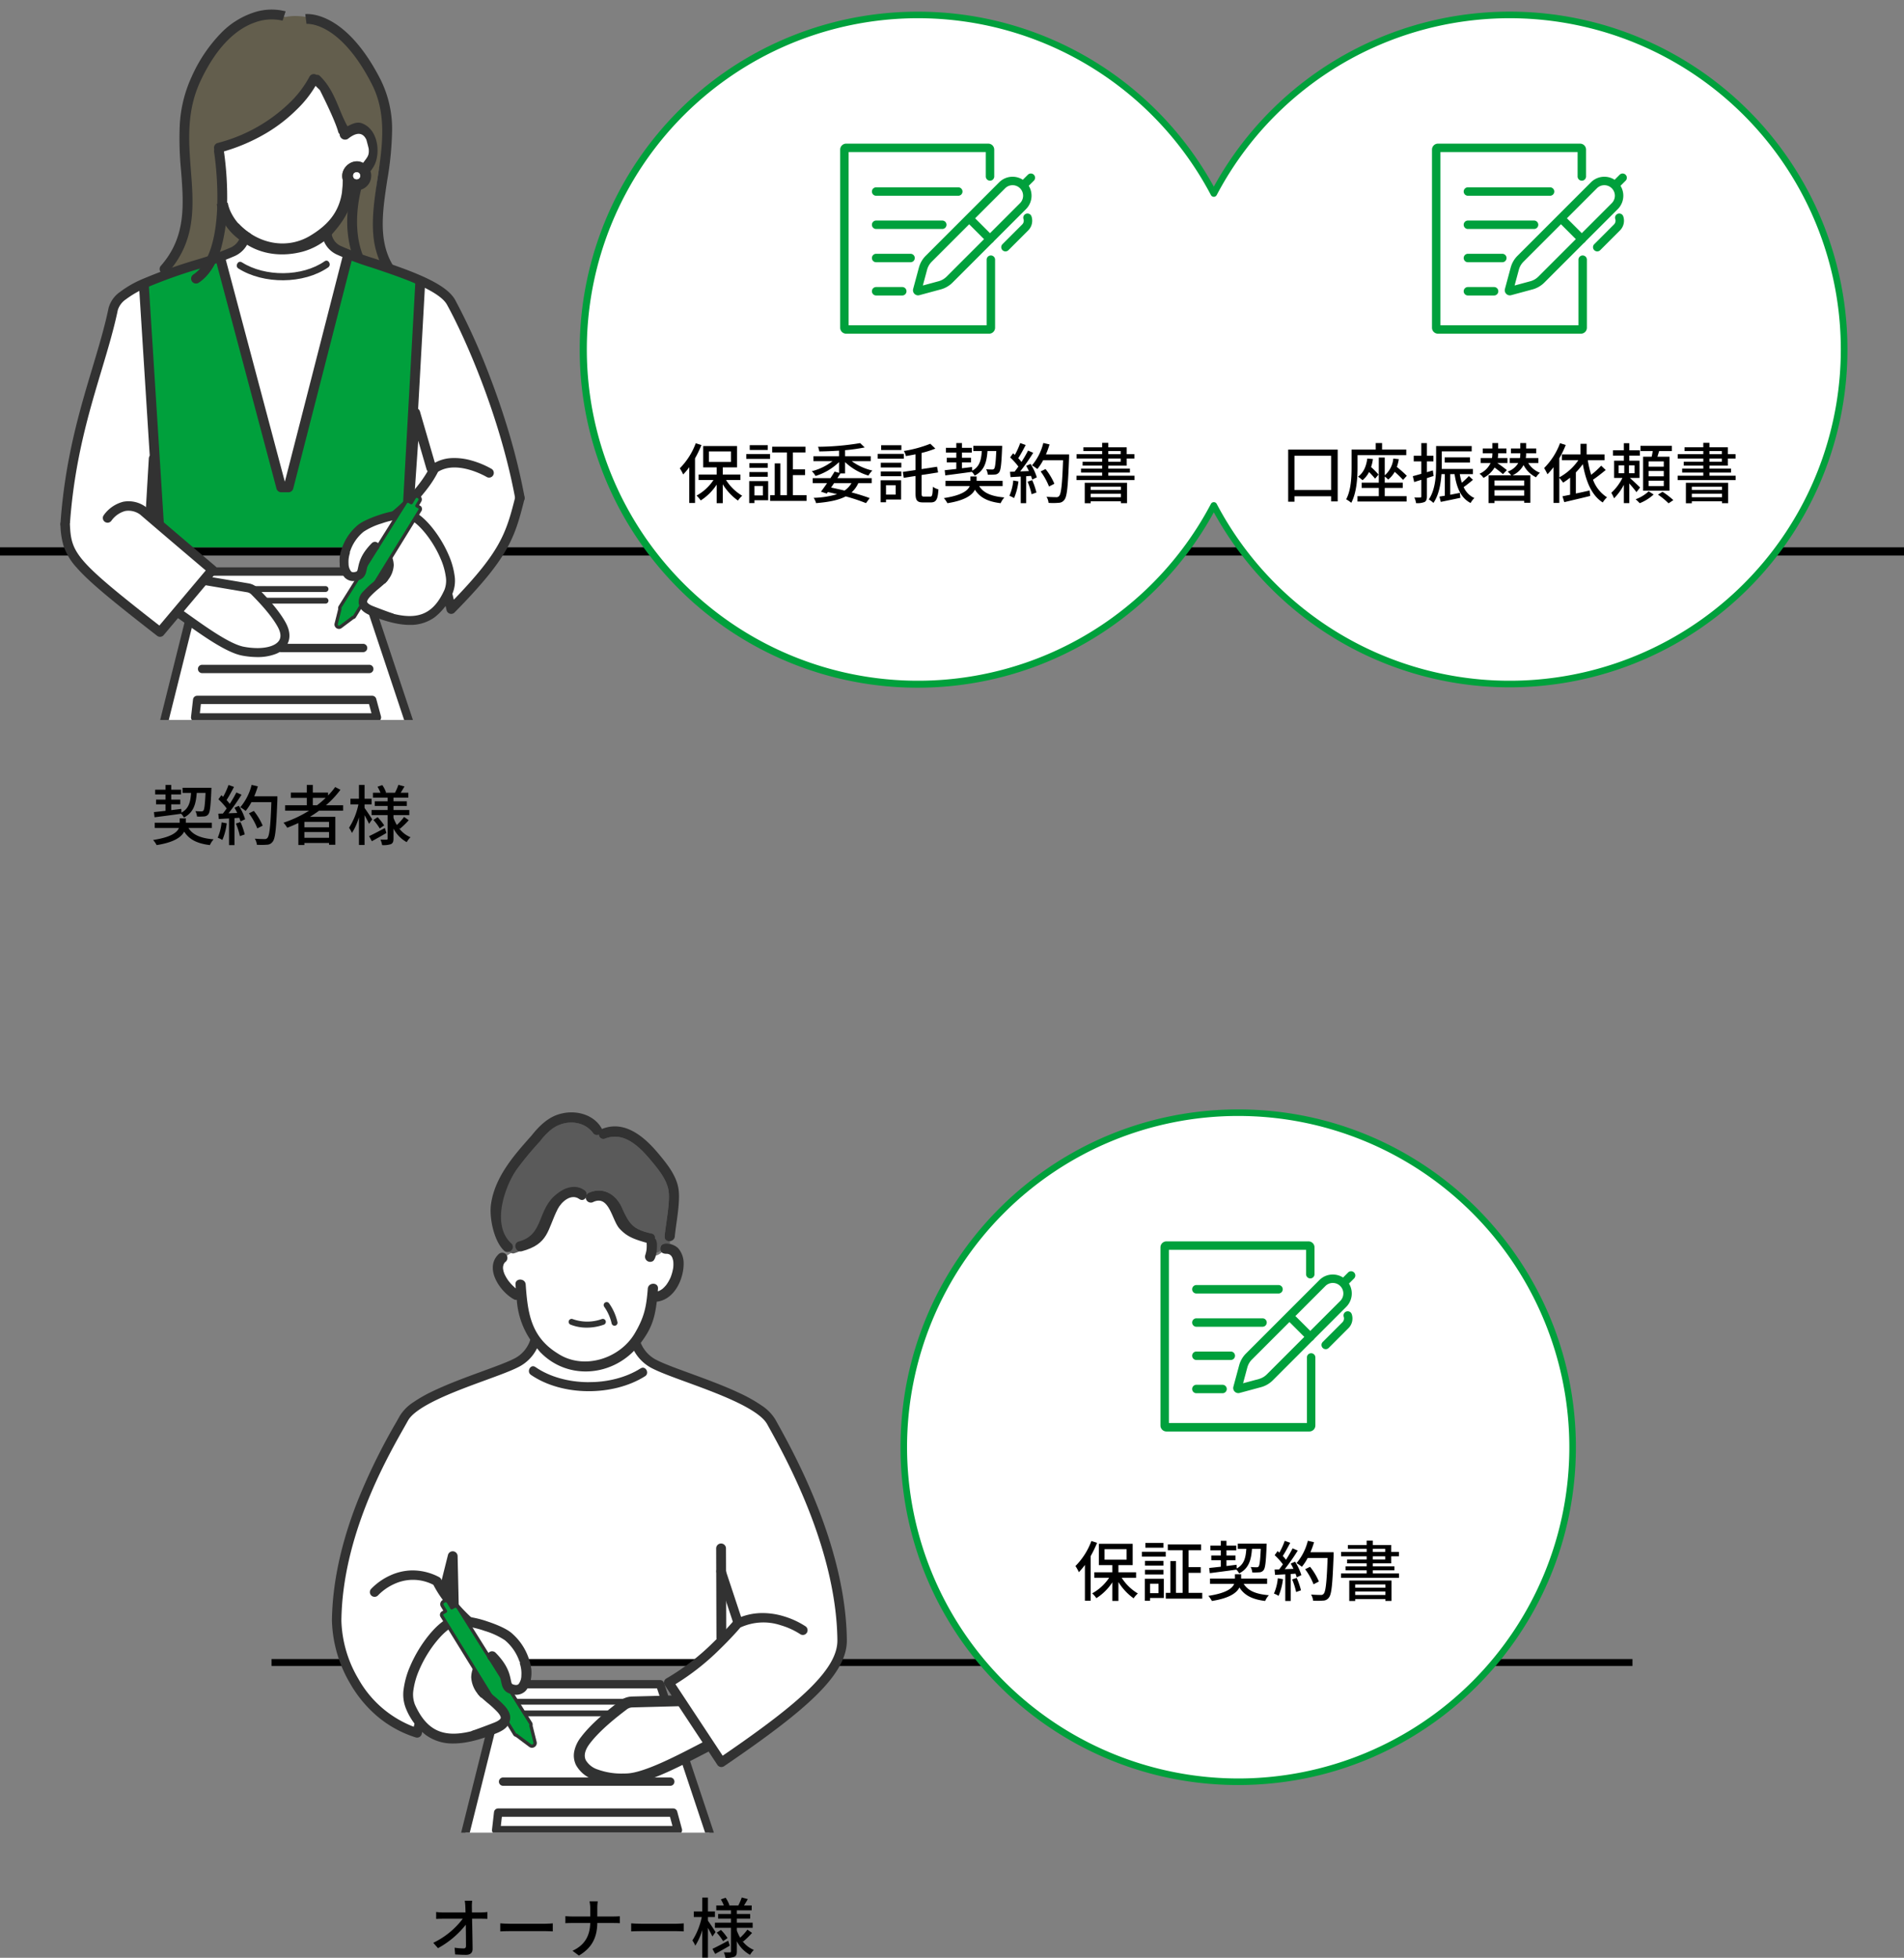 <svg xmlns="http://www.w3.org/2000/svg" xmlns:xlink="http://www.w3.org/1999/xlink" width="582" height="598.23" viewBox="0 0 582 598.23"><rect x="0" y="0" width="582" height="598.23" fill="#808080" stroke="none"/><defs><clipPath id="a"><rect width="582" height="220" transform="translate(0 1)" fill="none"/></clipPath><clipPath id="b"><rect width="160" height="169.22" transform="translate(10 -1)" fill="none"/></clipPath><clipPath id="c"><rect width="416" height="220" transform="translate(660 1)" fill="none"/></clipPath></defs><g transform="translate(14 -14)"><g transform="translate(-14 13)"><g clip-path="url(#a)"><path d="M87.32,6.2a20.8,20.8,0,0,0-11.9,1.43c-5.96,2.73-19.56,12.64-19,38,3,26-6.1,37.97-6.1,37.97s6.42,6.2,9.44,2.62c2.77,6.42,20.05-2.27,20.05-2.27s27.66,10.36,29.42,1.48c.23.05,6.63,4.58,12.95,1.11,0,0-14.18-10.24-3.4-45.96C114.22,9.45,94.93,4.44,87.32,6.2Z" fill="#635e4d"/><path d="M115.48,89.98a1.5,1.5,0,0,1-1.033-.413,25.809,25.809,0,0,1-6.985-11.421A33.879,33.879,0,0,1,106.2,66.574a43.925,43.925,0,0,1,2.535-12.584,1.5,1.5,0,0,1,2.792,1.1h0a41.684,41.684,0,0,0-2.335,11.73c-.438,8.615,2.025,15.537,7.323,20.574a1.5,1.5,0,0,1-1.034,2.587Z" fill="#323232"/><path d="M122.05,88.46a1.5,1.5,0,0,1-1.068-.446A23.151,23.151,0,0,1,116,80.642a25.987,25.987,0,0,1-1.9-8.043c-.455-5.425.39-11.015,1.284-16.933,1.464-9.686,2.978-19.7-1.679-28.866-5.17-10.173-10.383-14.665-13.845-16.642C96.2,8.064,93.7,8.3,93.673,8.3l.017,0L93.31,5.322c.493-.063,12.194-1.3,23.078,20.118a33.845,33.845,0,0,1,3.464,15.444,98.081,98.081,0,0,1-1.493,15.23c-1.683,11.136-3.273,21.654,4.759,29.792a1.5,1.5,0,0,1-1.068,2.554Z" fill="#323232"/><path d="M50.289,84.71a1.5,1.5,0,0,1-1.124-2.493c7.746-8.773,6.989-18.6,6.188-29a99.342,99.342,0,0,1-.408-13.962A40.189,40.189,0,0,1,58.561,24.5a45.928,45.928,0,0,1,9.33-13.733,24.675,24.675,0,0,1,9.287-5.815A17.215,17.215,0,0,1,87.31,4.466L86.37,7.314l.007,0a14.608,14.608,0,0,0-8.443.542c-6.463,2.23-12.222,8.422-16.655,17.906-4.32,9.245-3.616,18.383-2.935,27.221.426,5.522.827,10.739.082,15.934a29.562,29.562,0,0,1-2.177,7.795A28.5,28.5,0,0,1,51.414,84.2,1.5,1.5,0,0,1,50.289,84.71Z" fill="#323232"/><path d="M28.92,163.14s3-13,13-8c0,0,10,12,21,18L49,192c-25-17-30.75-21.27-29.08-30.86A621.515,621.515,0,0,1,34.6,95.43c2.18-8.23,28.74-13.61,36.36-17.42,8.08-4.04,1.66-12.37,1.66-12.37h29.75s-6.36,8.03,1.42,11.93c7.34,3.67,30.1,8.62,34.08,15.79,4.59,8.26,16.55,34.29,20.55,58.29,1.54,9.26-10.69,26.22-29,32l4.21-14.5" fill="#fff"/><path d="M0-1.25H593A1.25,1.25,0,0,1,594.25,0V92A1.25,1.25,0,0,1,593,93.25H0A1.25,1.25,0,0,1-1.25,92V0A1.25,1.25,0,0,1,0-1.25Zm591.75,2.5H1.25v89.5h590.5Z" transform="translate(-5 169.5)"/><path d="M48.24,229.14h79.35l-17.83-53.5H61.61Z" fill="#fff"/><path d="M127.59,230.415H48.24A1.275,1.275,0,0,1,47,228.831l13.37-53.5a1.275,1.275,0,0,1,1.237-.966h48.15a1.275,1.275,0,0,1,1.21.872l17.83,53.5a1.275,1.275,0,0,1-1.21,1.678Zm-77.717-2.55h75.948l-16.98-50.95H62.606Z" fill="#323232"/><path d="M115.22,220.22l-1.45-5.35H60.27l-.61,5.35Z" fill="#fff"/><path d="M115.22,221.495H59.66a1.275,1.275,0,0,1-1.267-1.419l.61-5.35A1.275,1.275,0,0,1,60.27,213.6h53.5a1.275,1.275,0,0,1,1.231.941l1.45,5.35a1.275,1.275,0,0,1-1.231,1.609Zm-54.131-2.55h52.465l-.759-2.8H61.408Z" fill="#323232"/><path d="M51.1,1.275H0A1.275,1.275,0,0,1-1.275,0,1.275,1.275,0,0,1,0-1.275H51.1A1.275,1.275,0,0,1,52.375,0,1.275,1.275,0,0,1,51.1,1.275Z" transform="translate(61.78 205.41)" fill="#323232"/><path d="M25.07,1.275H0A1.275,1.275,0,0,1-1.275,0,1.275,1.275,0,0,1,0-1.275H25.07A1.275,1.275,0,0,1,26.345,0,1.275,1.275,0,0,1,25.07,1.275Z" transform="translate(85.92 199)" fill="#323232"/><path d="M33.74.89H0A.89.89,0,0,1-.89,0,.89.89,0,0,1,0-.89H33.74a.89.89,0,0,1,.89.89A.89.89,0,0,1,33.74.89Z" transform="translate(65.77 180.99)" fill="#323232"/><path d="M33.74.89H0A.89.89,0,0,1-.89,0,.89.89,0,0,1,0-.89H33.74a.89.89,0,0,1,.89.89A.89.89,0,0,1,33.74.89Z" transform="translate(65.77 184.55)" fill="#323232"/><path d="M-92.08,209.64l65-40.5h232l70,40.5" fill="none"/><path d="M57.63,177.55l18.13,3.07a3.769,3.769,0,0,1,2.1,1.1c1.15,1.19,5.83,5.8,8.21,10.11,3.65,6.59-2.98,9.81-11.84,8.13-5.95-1.13-17-10.04-20.71-12.33a3.849,3.849,0,0,1-1.45-4.97l1.46-3a3.864,3.864,0,0,1,4.1-2.11Z" fill="#fff"/><path d="M57,176.123a5.241,5.241,0,0,1,.859.071l18.134,3.071H76a5.119,5.119,0,0,1,2.855,1.5l.346.355c1.587,1.621,5.8,5.926,8.075,10.042,1.8,3.25,1.237,5.528.448,6.867A6.939,6.939,0,0,1,84.07,200.9a15.139,15.139,0,0,1-5.407.879,25.3,25.3,0,0,1-4.69-.464c-4.749-.9-11.977-6.047-17.255-9.8-1.624-1.156-3.026-2.154-3.921-2.706a5.215,5.215,0,0,1-1.964-6.741l1.46-3a5.242,5.242,0,0,1,4.7-2.936Zm18.529,5.852L57.4,178.906a2.474,2.474,0,0,0-.4-.033,2.5,2.5,0,0,0-2.232,1.393l-1.458,3a2.474,2.474,0,0,0,.934,3.2c.973.6,2.41,1.623,4.073,2.807,4.785,3.406,12.016,8.553,16.173,9.343a22.549,22.549,0,0,0,4.177.416c3.307,0,5.808-.893,6.689-2.389.618-1.049.455-2.442-.485-4.14-2.093-3.79-6.118-7.9-7.634-9.449l-.362-.371-.009-.009A2.39,2.39,0,0,0,75.526,181.975Z" fill="#313232"/><path d="M.11,18.9a1.445,1.445,0,0,1-1.445-1.436L-1.445.009A1.445,1.445,0,0,1-.009-1.445,1.445,1.445,0,0,1,1.445-.009l.11,17.46A1.445,1.445,0,0,1,.119,18.9Z" transform="translate(128.63 169.14)" fill="#323232"/><g clip-path="url(#b)"><path d="M129,88c-1.11-2.21,2.21-1.09-4.42-3.3s-17.16-7.06-17.16-7.06L87.64,150.48,66.42,79.64s-11.4,3.96-18.03,6.17-3.28-.01-4.39,2.2l4.63,86.84-4.24,12.23h84l-4.96-12.3L129,88.02Z" fill="#00a03c"/><path d="M46.48,188.022,43.66,187l4.313-11.866-5.55-87.9,2.994-.189,5.57,88.21a1.5,1.5,0,0,1-.087.607Z" fill="#323232"/><path d="M127.515,188.16l-5.33-12.21a1.5,1.5,0,0,1-.123-.683L127,86.417l3,.167-4.92,88.494,5.187,11.883Z" fill="#323232"/><path d="M88.18,151.42H85.97a1.5,1.5,0,0,1-1.45-1.114L66.05,80.886l2.9-.771,18.119,68.1,17.978-70.088,2.906.745-18.32,71.42A1.5,1.5,0,0,1,88.18,151.42Z" fill="#323232"/></g><path d="M19.921,162.585q-.05,0-.1,0a1.445,1.445,0,0,1-1.342-1.541c1.35-19.58,5.835-34.538,9.792-47.735,1.909-6.366,3.712-12.379,4.915-18.169a8.8,8.8,0,0,1,3.529-4.956A31.927,31.927,0,0,1,43.25,86.4a153.331,153.331,0,0,1,16.512-5.934,89.71,89.71,0,0,0,10.552-3.744,5.318,5.318,0,0,0,3.159-3.482c.72-3.11-1.972-6.68-2-6.716a1.444,1.444,0,0,1,1.146-2.325h29.75a1.445,1.445,0,0,1,1.133,2.342c-.025.032-2.7,3.481-2.031,6.461a4.972,4.972,0,0,0,2.966,3.28,95.431,95.431,0,0,0,10.2,3.776c4.684,1.567,9.993,3.343,14.469,5.348,5.451,2.443,8.639,4.749,10.031,7.256a198.188,198.188,0,0,1,10.456,23.049c2.244,5.821,4.251,11.7,5.963,17.46a193.254,193.254,0,0,1,4.789,19.72,1.445,1.445,0,1,1-2.842.526c-4.779-25.808-15.756-50.108-20.892-59.351-1.044-1.881-3.966-3.907-8.686-6.022-4.346-1.947-9.583-3.7-14.2-5.245a94.641,94.641,0,0,1-10.574-3.932,7.763,7.763,0,0,1-4.5-5.247,10.09,10.09,0,0,1,1.138-6.53H75.171a10.49,10.49,0,0,1,1.121,6.787A8.116,8.116,0,0,1,71.606,79.3a90.388,90.388,0,0,1-10.97,3.913A151.288,151.288,0,0,0,44.45,89.025a29.6,29.6,0,0,0-5.942,3.422,6.236,6.236,0,0,0-2.492,3.277c-1.229,5.913-3.049,11.984-4.976,18.411-3.913,13.053-8.349,27.847-9.677,47.1A1.445,1.445,0,0,1,19.921,162.585Z" fill="#323232"/><path d="M158.92,153.14c-3,12-4.82,17.53-21,34l-4.29-18" fill="#fff"/><path d="M137.92,188.585a1.445,1.445,0,0,1-1.406-1.11l-4.29-18a1.445,1.445,0,1,1,2.811-.67l3.681,15.445c14.178-14.707,15.975-20.156,18.8-31.461a1.445,1.445,0,0,1,2.8.7c-1.547,6.188-2.78,10.624-5.708,15.7-2.966,5.138-7.65,10.81-15.663,18.966A1.445,1.445,0,0,1,137.92,188.585Z" fill="#323232"/><path d="M32.87,159.29s4.29-6.53,10.82-2.23c0,0,8.23,7.08,21.23,18.08l-16,19c-27-21-28.57-23.27-29-33" fill="#fff"/><path d="M48.919,195.585a1.439,1.439,0,0,1-.886-.3c-13.589-10.57-20.747-16.4-24.669-20.92a18.591,18.591,0,0,1-3.9-6.46,24.158,24.158,0,0,1-.987-6.7,1.445,1.445,0,0,1,2.887-.128c.392,8.876,1.455,10.9,27.347,31.069l14.176-16.834c-11.6-9.822-19.245-16.388-20.066-17.094a6.035,6.035,0,0,0-4.548-1.075,7.64,7.64,0,0,0-4.195,2.941,1.445,1.445,0,0,1-2.415-1.587,10.481,10.481,0,0,1,6.026-4.184,8.85,8.85,0,0,1,6.8,1.541,1.447,1.447,0,0,1,.148.111c.082.071,8.375,7.2,21.221,18.072a1.445,1.445,0,0,1,.172,2.034l-16,19A1.443,1.443,0,0,1,48.919,195.585Z" fill="#323232"/><path d="M73.96,81.17c7.04,4.47,18.38,4.45,25.26-.33,1.15-.81,2.2,1.08,1.09,1.87-7.53,5.18-19.76,5.2-27.45.33-1.12-.7-.13-2.64,1.09-1.87Z" fill="#323232"/><path d="M124.922,157.64c-.035,0-.07,0-.1,0a1.5,1.5,0,0,1-1.393-1.6l2-29a1.5,1.5,0,0,1,2.937-.316l4.89,16.8a1.5,1.5,0,1,1-2.88.838l-2.533-8.7-1.42,20.588A1.5,1.5,0,0,1,124.922,157.64Z" fill="#323232"/><path d="M149.5,145.5s-10-6-16.73-1.31c0,0-3.29,7.58-13.49,15.42" fill="#fff"/><path d="M119.281,161.055a1.445,1.445,0,0,1-.882-2.591c9.791-7.525,13.014-14.777,13.045-14.85a1.445,1.445,0,0,1,.5-.61,11.72,11.72,0,0,1,6.205-2.031,18.792,18.792,0,0,1,5.891.719,27.161,27.161,0,0,1,6.2,2.568,1.445,1.445,0,0,1-1.486,2.479h0c-.091-.054-8.973-5.273-14.854-1.568a32.729,32.729,0,0,1-2.887,4.64,54.708,54.708,0,0,1-10.857,10.944A1.439,1.439,0,0,1,119.281,161.055Z" fill="#323232"/><path d="M110.11,162.57c2.6-2.21,12.23-5.28,15.44-4.14,5.44,1.94,14.62,16.53,11.53,23.37-4.59,10.16-11.93,10.52-23.1,6.1-10.59-4.18,11.72-9.65,2.92-18.64-2.6-2.66-8.59,12.23-11.29,5.92-1.23-2.86-.07-8.72,4.51-12.61Z" fill="#fff"/><path d="M123.736,156.834a6.771,6.771,0,0,1,2.266.324c2.314.825,4.582,3.2,6.077,5.041a36.515,36.515,0,0,1,5.1,8.472,23.431,23.431,0,0,1,1.756,6.1,10.313,10.313,0,0,1-.62,5.589,17.515,17.515,0,0,1-5.49,7.28,12.516,12.516,0,0,1-7.589,2.307c-3.208,0-6.941-.886-11.748-2.788-1.424-.562-3.36-1.523-3.717-3.362a4.094,4.094,0,0,1,1.067-3.3,25.251,25.251,0,0,1,2.541-2.642c1.988-1.887,4.241-4.026,4.28-6.194a4.774,4.774,0,0,0-1.579-3.3,4.735,4.735,0,0,0-.973.821c-.606.62-1.266,1.432-1.964,2.292-1.938,2.386-3.768,4.64-5.816,4.64-.881,0-2.108-.415-2.954-2.392a10.285,10.285,0,0,1,.027-6.846,15.842,15.842,0,0,1,4.739-7.228,1.353,1.353,0,0,1,.1-.1c1.723-1.464,5.159-2.692,6.556-3.152A27.633,27.633,0,0,1,123.736,156.834Zm1.495,32.409c4.845,0,8.119-2.467,10.619-8a7.708,7.708,0,0,0,.4-4.133,20.763,20.763,0,0,0-1.562-5.384c-2.579-6.066-7.042-11.115-9.593-12.025a4.185,4.185,0,0,0-1.36-.168,25.332,25.332,0,0,0-7.1,1.42,20.836,20.836,0,0,0-5.56,2.57q-.039.039-.082.075c-4.2,3.563-5.113,8.794-4.144,11.048a1.734,1.734,0,0,0,.482.756c.068-.006.464-.079,1.347-.931a32.1,32.1,0,0,0,2.364-2.71c1.819-2.239,3.389-4.173,5.138-4.173a2.316,2.316,0,0,1,1.684.728,7.529,7.529,0,0,1,2.489,5.385,7.876,7.876,0,0,1-1.826,4.614,29.87,29.87,0,0,1-3.294,3.489,23.58,23.58,0,0,0-2.265,2.336c-.573.741-.568,1.058-.552,1.137.012.061.171.621,2.059,1.366C118.957,188.417,122.374,189.243,125.231,189.243Z" fill="#323232"/><path d="M128.45,156.86,108.4,189.4a.652.652,0,0,1-.92.24l-3.21-2.06a.864.864,0,0,1-.28-1.16l19.96-31.81a.877.877,0,0,1,1.18-.33l3.13,1.74a.656.656,0,0,1,.19.85Z" fill="#00a03c"/><rect width="5.83" height="1.94" rx="0.87" transform="translate(124.117 157.321) rotate(-59.13)" fill="#00a03c"/><path d="M107.87,189.74l-3.72,2.79a.867.867,0,0,1-1.36-.91l1.13-4.51,3.95,2.63Z" fill="#00a03c"/><path d="M127.4,152.126a1.348,1.348,0,0,1,.7.2l.18.11a1.377,1.377,0,0,1,.621.838,1.342,1.342,0,0,1-.153,1.036l-.628,1.058.273.153a.5.5,0,0,1,.133.071,1.151,1.151,0,0,1,.33,1.493l-.012.021L108.8,189.63a1.1,1.1,0,0,1-.72.54l-3.653,2.74a1.341,1.341,0,0,1-.812.276,1.4,1.4,0,0,1-1.091-.539,1.351,1.351,0,0,1-.242-1.17l1.1-4.39a1.311,1.311,0,0,1,.152-.942l.007-.011,19.955-31.8a1.372,1.372,0,0,1,1.182-.682,1.392,1.392,0,0,1,.666.172l.19.106.681-1.135A1.388,1.388,0,0,1,127.4,152.126Zm.568,4.3-.781-.438a.5.5,0,0,1-.185-.691l.89-1.5,0-.005a.35.35,0,0,0,.04-.271.382.382,0,0,0-.173-.232l-.18-.11a.343.343,0,0,0-.181-.051.381.381,0,0,0-.322.185l-.928,1.547a.5.5,0,0,1-.672.179l-.61-.34a.38.38,0,0,0-.183-.047.366.366,0,0,0-.32.188l-.011.018-19.956,31.8a.327.327,0,0,0-.018.27.5.5,0,0,1-.018.385l-1.107,4.407a.345.345,0,0,0,.061.311.394.394,0,0,0,.3.153.346.346,0,0,0,.211-.075l3.566-2.675a.5.5,0,0,1,.425-.236.121.121,0,0,0,.107-.052l.017-.03,20.042-32.526A.155.155,0,0,0,127.966,156.424Z" fill="#323232"/><path d="M114.61,167.92c-5.4,5.46-2.7,8.17-5.4,9.07-4.27,1.42-4.51-4.51-3.6-7.21" fill="#fff"/><path d="M108.008,178.554a3.63,3.63,0,0,1-2.622-1.067,6.417,6.417,0,0,1-1.534-4.083,11.159,11.159,0,0,1,.479-4.055,1.35,1.35,0,1,1,2.559.862,8.453,8.453,0,0,0-.344,3.02,3.846,3.846,0,0,0,.753,2.351c.127.128.465.466,1.485.127.4-.135.437-.146.673-1.271.342-1.631.859-4.1,4.193-7.467a1.35,1.35,0,0,1,1.92,1.9c-2.774,2.8-3.176,4.723-3.47,6.123-.26,1.239-.554,2.643-2.463,3.279A5.154,5.154,0,0,1,108.008,178.554Z" fill="#323232"/><path d="M119.51,189.63c-.99-.3-4.86-1.77-5.93-2.19-6.48-2.56.48-6.42,3.78-9.73" fill="#fff"/><path d="M119.51,190.935a1.3,1.3,0,0,1-.379-.056c-1.1-.332-5.118-1.867-6.028-2.224-2.095-.828-3.224-1.907-3.453-3.3a4.553,4.553,0,0,1,1.449-3.692,29.778,29.778,0,0,1,3.113-2.892c.821-.7,1.6-1.353,2.224-1.982a1.3,1.3,0,1,1,1.848,1.843c-.7.707-1.559,1.431-2.386,2.131a28.054,28.054,0,0,0-2.834,2.617c-.831.952-.864,1.4-.839,1.551.049.3.556.791,1.834,1.3,1.25.491,4.934,1.884,5.829,2.155a1.305,1.305,0,0,1-.378,2.554Z" fill="#323232"/><path d="M0,18.43l-.085,0a1.43,1.43,0,0,1-1.344-1.511l1-17A1.43,1.43,0,0,1,1.084-1.428,1.43,1.43,0,0,1,2.428.084l-1,17A1.43,1.43,0,0,1,0,18.43Z" transform="translate(45.92 141.14)" fill="#323232"/><path d="M96.88,73.67c6.83-4.33,7.76-9.94,7.87-17.66-1.09-3.56,2.94-6.97,6.23-5.14,1.25-1.84,2.62-.99,2.44-3.23-.21-.92-1.18-4.94-1.42-5.85-1.34-2.84-3.69-1.83-5.64-.29a1.669,1.669,0,0,1-2.52-1.46,1.907,1.907,0,0,1-.42-.66c-2.04-5.32-3.82-10.92-8-14.74-1.84,7.9-10.83,11.5-15,16-1.75,1.88-14.1,6.1-14,7,2.04,17.47,1.1,19.37,6.07,23.25.04.04,12.22,10.51,24.39,2.78Z" fill="#fff"/><path d="M108.45,55.66a.6.6,0,0,0-.07-.06h-.01a.572.572,0,0,1,.08.07Z" fill="#fff"/><path d="M108.24,55.49a.441.441,0,0,0,.12.11,1,1,0,0,1-.11-.1.01.01,0,0,1-.01-.01Z" fill="#fff"/><path d="M109.81,55.47a.441.441,0,0,0,.11-.12C109.88,55.39,109.85,55.43,109.81,55.47Z" fill="#fff"/><path d="M109.8,53.9a.441.441,0,0,0-.12-.11c.04.03.07.06.11.09a.01.01,0,0,1,.01.01Z" fill="#fff"/><path d="M108.05,54.12a.6.6,0,0,0,.06-.07v-.01a.572.572,0,0,1-.07.08Z" fill="#fff"/><path d="M109.59,53.72a.6.6,0,0,0,.07.06h.01a.572.572,0,0,1-.08-.07Z" fill="#fff"/><path d="M108.17,55.42a.452.452,0,0,1,.07.07.614.614,0,0,1,.14.12,1.244,1.244,0,0,0,.2.1,2.992,2.992,0,0,0,.32.08h.31a2.812,2.812,0,0,0,.31-.1,1.592,1.592,0,0,0,.22-.13.452.452,0,0,1,.07-.07.614.614,0,0,1,.12-.14,1.244,1.244,0,0,0,.1-.2,2.792,2.792,0,0,0,.1-.39V54.6a2.906,2.906,0,0,0-.12-.39,1.592,1.592,0,0,0-.13-.22.452.452,0,0,1-.07-.07c-.02,0-.06-.04-.14-.11a1.244,1.244,0,0,0-.2-.1,2.992,2.992,0,0,0-.32-.08h-.31a2.812,2.812,0,0,0-.31.1,1.592,1.592,0,0,0-.22.13.452.452,0,0,1-.07.07.614.614,0,0,1-.12.14,1.244,1.244,0,0,0-.1.2,2.993,2.993,0,0,0-.08.32v.31a2.811,2.811,0,0,0,.1.31,1.592,1.592,0,0,0,.13.22Z" fill="#fff"/><path d="M108.23,53.92a.441.441,0,0,0-.11.12c.03-.04.06-.07.09-.11a.01.01,0,0,1,.01-.01Z" fill="#fff"/><path d="M109.99,55.26a.6.6,0,0,0-.06.07v.01a.572.572,0,0,1,.07-.08Z" fill="#fff"/><path d="M108.26,55.5s.07.06.11.1h.01a1.537,1.537,0,0,0-.14-.12l.01.01Z" fill="#323232"/><path d="M109.78,53.89s-.07-.06-.11-.09h-.01c.08.07.12.11.14.11l-.01-.01Z" fill="#323232"/><path d="M109.83,55.46s.06-.07.09-.11v-.01a1.538,1.538,0,0,0-.12.14l.01-.01Z" fill="#323232"/><path d="M108.21,53.93s-.06.07-.09.11v.01a1.538,1.538,0,0,0,.12-.14l-.01.01Z" fill="#323232"/><path d="M66.919,47.64a1.5,1.5,0,0,1-.394-2.948A49.214,49.214,0,0,0,88.5,32.434,31.97,31.97,0,0,0,94.562,24.5a1.5,1.5,0,1,1,2.717,1.272,34.05,34.05,0,0,1-6.549,8.676A47.861,47.861,0,0,1,81.5,41.614a56.382,56.382,0,0,1-14.19,5.973A1.5,1.5,0,0,1,66.919,47.64Z" fill="#323232"/><path d="M59.921,87.64a1.5,1.5,0,0,1-.833-2.748c5.658-3.772,7.11-13.639,7.331-21.252a98.2,98.2,0,0,0-.98-16.262A1.5,1.5,0,0,1,68.4,46.9a99.371,99.371,0,0,1,1.019,16.782,52.205,52.205,0,0,1-1.907,13.422c-1.451,4.8-3.726,8.26-6.76,10.283A1.493,1.493,0,0,1,59.921,87.64Z" fill="#323232"/><path d="M101.42,72.64c3.75-4.26,6.18-8.02,6.51-13.64a4.416,4.416,0,0,0,5.53-4.04,3.709,3.709,0,0,0-.22-1.62c.29-.38.56-.78.82-1.19,2.37-3.6,1.85-11.61-3.54-13.51-1.4-.49-2.95.22-4.3.95-2.8-4.94-3.8-10.94-8.53-15.46a1,1,0,0,0-1.28-.05,1.829,1.829,0,0,0-.25,2.87l1.61,1.57s4.66,9.12,5.62,12.82a1.515,1.515,0,0,0,.43.65,1.665,1.665,0,0,0,2.53,1.44c1.94-1.55,4.28-2.58,5.64.26.25.91.49,1.81.71,2.73.2,2.24-.43,2.51-1.67,4.36-3.31-1.81-7.31,1.63-6.2,5.18-.06,7.72-2.89,12.74-9.8,16.94-7.27,4.51-16.18,2.62-21.93-3.42-1.58-1.35-3.54,1.19-2.15,2.52,5.61,6.12,13.38,7.97,21.36,5.95a19.97,19.97,0,0,0,9.14-5.31h0Zm6.55-18.03c.02-.11.05-.21.08-.32a1.864,1.864,0,0,1,.1-.2c-.02.02-.03.04-.06.07.02-.03.05-.05.07-.08.03-.06.13-.17.11-.12a.452.452,0,0,1,.07-.07,2.53,2.53,0,0,1,.22-.13c.1-.04.21-.07.31-.1.1,0,.2-.01.31,0s.21.05.32.08a1.865,1.865,0,0,1,.2.1c-.02-.02-.04-.03-.07-.06.03.02.05.05.08.07.06.03.17.13.12.11l.07.07a2.529,2.529,0,0,1,.13.22,2.907,2.907,0,0,1,.12.39v.16a2.792,2.792,0,0,1-.1.39,1.864,1.864,0,0,1-.1.2c.02-.02.03-.04.06-.07-.02.03-.05.05-.07.08-.03.06-.13.17-.11.12a.452.452,0,0,1-.07.07,2.53,2.53,0,0,1-.22.13c-.1.04-.21.07-.31.1-.1,0-.2.01-.31,0s-.21-.05-.32-.08a1.865,1.865,0,0,1-.2-.1c.02.02.04.03.07.06a.572.572,0,0,0-.08-.07c-.07-.03-.16-.13-.12-.11l-.07-.07a2.529,2.529,0,0,1-.13-.22c-.04-.1-.07-.21-.1-.31,0-.1-.01-.2,0-.31Z" fill="#323232"/><path d="M107.93,54.57c.02-.11.05-.21.08-.32a1.864,1.864,0,0,1,.1-.2c-.02.02-.03.04-.06.07.02-.03.05-.05.07-.08.03-.06.13-.17.11-.12a.452.452,0,0,1,.07-.07,2.53,2.53,0,0,1,.22-.13c.1-.04.21-.07.31-.1.1,0,.2-.01.31,0s.21.05.32.08a1.865,1.865,0,0,1,.2.1c-.02-.02-.04-.03-.07-.06.03.02.05.05.08.07.06.03.17.13.12.11l.07.07a2.529,2.529,0,0,1,.13.22,2.907,2.907,0,0,1,.12.39v.16a2.792,2.792,0,0,1-.1.39,1.864,1.864,0,0,1-.1.2c.02-.02.03-.04.06-.07-.02.03-.05.05-.07.08-.03.06-.13.17-.11.12a.452.452,0,0,1-.07.07,2.53,2.53,0,0,1-.22.13c-.1.04-.21.07-.31.1-.1,0-.2.01-.31,0s-.21-.05-.32-.08a1.865,1.865,0,0,1-.2-.1c.02.02.04.03.07.06a.572.572,0,0,0-.08-.07c-.07-.03-.16-.13-.12-.11l-.07-.07a2.529,2.529,0,0,1-.13-.22c-.04-.1-.07-.21-.1-.31,0-.1-.01-.2,0-.31Z" fill="#fff"/><path d="M75.458,75.37a1.692,1.692,0,0,1-.9-.26,17.564,17.564,0,0,1-8.324-11.759l3.374-.423v-.009a11.58,11.58,0,0,0,1.141,3.273,15.225,15.225,0,0,0,5.616,6.037,1.7,1.7,0,0,1-.9,3.141Z" fill="#323232"/></g><path d="M461.48,5.57a102.206,102.206,0,0,0-90.45,54.57,102.22,102.22,0,1,0,0,95.3A102.226,102.226,0,1,0,461.48,5.57Z" fill="#fff"/><path d="M280.58,4.57a103.189,103.189,0,0,1,90.45,53.464,103.233,103.233,0,1,1,0,99.512A103.284,103.284,0,1,1,280.58,4.57Zm90.45,56.57a1,1,0,0,1-.884-.533,101.22,101.22,0,1,0,0,94.366,1,1,0,0,1,1.769,0,101.22,101.22,0,1,0,0-94.366A1,1,0,0,1,371.03,61.14Z" fill="#00a03c"/><path d="M214.41,137a36.035,36.035,0,0,1-1.96,4.06V154.7h-1.76V143.76a21.358,21.358,0,0,1-1.86,2.22,11.008,11.008,0,0,0-1.04-1.88,21.371,21.371,0,0,0,4.88-7.66l1.74.56Zm7.52,10.68a14.866,14.866,0,0,0,4.94,4.8,8.313,8.313,0,0,0-1.3,1.48,17.168,17.168,0,0,1-4.64-4.98v5.78h-1.86v-5.68a16.273,16.273,0,0,1-4.88,4.84,8.2,8.2,0,0,0-1.28-1.48,14.664,14.664,0,0,0,5.18-4.76h-4.54V146h5.52v-2.18h-4.12V137.3h10.34v6.52h-4.36V146h5.4v1.68h-4.4Zm-5.24-5.52h6.74v-3.22h-6.74Z"/><path d="M228.11,139.74h7.28v1.48h-7.28Zm6.7,14.12h-4.2v.86h-1.6V148h5.8Zm-.12-9.9h-5.64v-1.44h5.64Zm-5.64,1.28h5.64v1.44h-5.64Zm5.64-6.74h-5.52v-1.46h5.52Zm-4.08,11v2.88h2.58V149.5Zm15.94,2.8v1.76H235.41V152.3h1.4v-9.7h1.72v9.7h2.02V139.26h-4.52V137.5h10.18v1.76h-3.84v5.16h3.72v1.76h-3.72v6.12h4.18Z"/><path d="M256.89,145.66c-.28.46-.6.94-.92,1.44h10.48v1.54h-4.1a8.174,8.174,0,0,1-2.06,2.82c2.14.58,4.08,1.18,5.54,1.74l-1.12,1.54a56.023,56.023,0,0,0-6.2-2.06c-2.2,1.16-5.18,1.74-9.06,2.06a5.189,5.189,0,0,0-.74-1.62,27.14,27.14,0,0,0,7.16-1.12c-.92-.22-1.86-.44-2.82-.64l-.34.46-1.76-.58c.54-.72,1.2-1.64,1.86-2.6h-4.38V147.1h5.42c.46-.7.9-1.38,1.26-2l1.36.38V142.2a17.851,17.851,0,0,1-7.18,4.24,6.244,6.244,0,0,0-1.14-1.46,17.078,17.078,0,0,0,6.32-3.06h-5.82V140.4h7.82v-1.7c-2.04.14-4.12.22-6.04.24a7.1,7.1,0,0,0-.38-1.42,82.043,82.043,0,0,0,12.88-1.12l1.38,1.32a52.27,52.27,0,0,1-6,.84v1.84h7.86v1.52h-5.82a17.444,17.444,0,0,0,6.3,2.86,8.168,8.168,0,0,0-1.2,1.54,17.827,17.827,0,0,1-7.14-4.12v3.46h-1.42Zm-1.94,2.98c-.3.46-.6.9-.92,1.34,1.38.28,2.78.6,4.12.92a6.943,6.943,0,0,0,2.12-2.26Z"/><path d="M276.27,141.16h-7.98v-1.48h7.98Zm-.82,12.48h-4.62v.84h-1.64v-6.72h6.26Zm-6.22-11.24h6.28v1.44h-6.28Zm0,2.66h6.28v1.46h-6.28Zm6.3-6.56h-6.18v-1.46h6.18Zm-4.7,10.76v2.88h2.96v-2.88Zm13.56,3.48c.58,0,.68-.58.76-3a5.28,5.28,0,0,0,1.7.8c-.18,2.96-.64,3.98-2.3,3.98h-2.42c-1.8,0-2.28-.62-2.28-2.8v-5.28l-3.6.56-.28-1.8,3.88-.58v-4.8c-1,.2-2,.38-2.94.54a5.776,5.776,0,0,0-.62-1.56,37.865,37.865,0,0,0,8.08-2.2l1.54,1.48a29.823,29.823,0,0,1-4.2,1.32v4.94l4.72-.72.32,1.74-5.04.78v5.58c0,.88.12,1.02.72,1.02Z"/><path d="M299.31,149.52c1.32,2.14,3.8,3.16,7.7,3.48a6.331,6.331,0,0,0-1.14,1.76c-3.88-.48-6.32-1.68-7.86-4.12-.86,1.68-3.08,3.28-8.42,4.12a7.8,7.8,0,0,0-1.08-1.56c5.5-.84,7.34-2.3,7.9-3.68h-7.4v-1.6h7.62V146.6h1.9v1.32h7.94v1.6Zm-10.54-4.84c.98-.1,2.2-.24,3.54-.38v-2h-2.9v-1.44h2.9v-1.58h-3.18v-1.44h3.18v-1.46h1.74v1.46h3v1.44h-3v1.58h2.76v1.44h-2.76v1.78l3.08-.38.04,1.14c2.24-1.22,2.76-3.2,2.94-6.02h-2.6v-1.58h8.82s0,.52-.02.74c-.2,4.88-.4,6.72-.92,7.36a1.658,1.658,0,0,1-1.28.66,17.931,17.931,0,0,1-2.18.04,4.009,4.009,0,0,0-.5-1.66,17.729,17.729,0,0,0,1.8.08.759.759,0,0,0,.66-.24c.28-.38.48-1.78.64-5.4h-2.68c-.26,3.52-1,6-3.92,7.52a4.968,4.968,0,0,0-.86-1.16c-2.92.42-5.94.8-8.12,1.08l-.18-1.58Z"/><path d="M311.31,148.1a18.519,18.519,0,0,1-1.34,5.1,7.816,7.816,0,0,0-1.42-.7,15.114,15.114,0,0,0,1.18-4.68l1.58.28Zm3.7-5.34a16.9,16.9,0,0,1,1.92,4.1l-1.42.68a10.077,10.077,0,0,0-.36-1.12l-1.48.1v8.24h-1.66v-8.14c-1.14.06-2.2.12-3.12.18l-.16-1.64,1.4-.04c.38-.48.76-1,1.16-1.56a21.524,21.524,0,0,0-2.52-2.8l.9-1.24.54.48a23.065,23.065,0,0,0,1.64-3.62l1.68.6c-.72,1.36-1.56,2.94-2.28,4.02a11.652,11.652,0,0,1,.98,1.16,37.27,37.27,0,0,0,2.02-3.48l1.58.68a62.779,62.779,0,0,1-3.98,5.68l2.66-.1a17.209,17.209,0,0,0-.84-1.6Zm.5,4.96a21.81,21.81,0,0,1,1.3,3.78l-1.48.52a21.6,21.6,0,0,0-1.22-3.84l1.4-.46Zm11.28-6.96c-.34,8.82-.6,11.94-1.44,12.96a2.136,2.136,0,0,1-1.76.92,19.116,19.116,0,0,1-3.08.02,4.189,4.189,0,0,0-.62-1.86c1.3.1,2.5.12,2.98.12a.959.959,0,0,0,.86-.34c.64-.64.96-3.6,1.22-10.94h-6.1a15.547,15.547,0,0,1-1.76,2.68,13.9,13.9,0,0,0-1.64-1.12,16.734,16.734,0,0,0,3.46-6.84l1.9.44a26.476,26.476,0,0,1-1.1,3.06h7.08v.9Zm-6.14,8.9a19.65,19.65,0,0,0-2.56-4.6l1.5-.74a18.869,18.869,0,0,1,2.7,4.5l-1.64.84Z"/><path d="M346.78,146.36v1.34H329.06v-1.34h7.84v-.96h-6.46v-1.2h6.46v-.92h-5.98V142.1h5.98v-.98h-7.82v-1.34h7.82v-.96h-5.74v-1.14h5.74v-1.36h1.88v1.36h5.62v2.1h2.36v1.34H344.4v2.16h-5.62v.92h6.6v1.2h-6.6v.96h8Zm-15.2,2.16H344.5v6.24h-1.88v-.58H333.4v.6h-1.82v-6.26Zm1.82,1.2v1h9.22v-1Zm9.22,3.22v-1.06H333.4v1.06Zm-3.84-13.16h3.78v-.96h-3.78Zm0,2.32h3.78v-.98h-3.78Z"/><path d="M302.34,102.97H258.65a1.832,1.832,0,0,1-1.83-1.83V46.72a1.832,1.832,0,0,1,1.83-1.83h43.43a1.832,1.832,0,0,1,1.83,1.83v8.2a1.29,1.29,0,0,1-2.58,0V47.47H259.4v52.92h42.19V80.35a1.29,1.29,0,0,1,2.58,0v20.79A1.832,1.832,0,0,1,302.34,102.97Z" fill="#00a03c"/><path d="M7.99,1.29H0A1.29,1.29,0,0,1-1.29,0,1.29,1.29,0,0,1,0-1.29H7.99A1.29,1.29,0,0,1,9.28,0,1.29,1.29,0,0,1,7.99,1.29Z" transform="translate(267.81 90)" fill="#00a03c"/><path d="M10.52,1.29H0A1.29,1.29,0,0,1-1.29,0,1.29,1.29,0,0,1,0-1.29H10.52A1.29,1.29,0,0,1,11.81,0,1.29,1.29,0,0,1,10.52,1.29Z" transform="translate(267.81 79.84)" fill="#00a03c"/><path d="M20.22,1.29H0A1.29,1.29,0,0,1-1.29,0,1.29,1.29,0,0,1,0-1.29H20.22A1.29,1.29,0,0,1,21.51,0,1.29,1.29,0,0,1,20.22,1.29Z" transform="translate(267.81 69.68)" fill="#00a03c"/><path d="M25.11,1.29H0A1.29,1.29,0,0,1-1.29,0,1.29,1.29,0,0,1,0-1.29H25.11A1.29,1.29,0,0,1,26.4,0,1.29,1.29,0,0,1,25.11,1.29Z" transform="translate(267.81 59.53)" fill="#00a03c"/><path d="M309.515,55.01a5.794,5.794,0,0,1,4.1,9.892l-22.45,22.45a8.079,8.079,0,0,1-3.571,2.072h-.005L281.018,91.2a1.545,1.545,0,0,1-.393.051,1.565,1.565,0,0,1-1.23-.607,1.538,1.538,0,0,1-.272-1.339l0-.008,1.77-6.56a8.052,8.052,0,0,1,2.073-3.576l22.46-22.46A5.757,5.757,0,0,1,309.515,55.01Zm-22.6,31.925a5.494,5.494,0,0,0,2.427-1.408l22.45-22.45a3.214,3.214,0,1,0-4.546-4.546l-22.45,22.45a5.465,5.465,0,0,0-1.407,2.426l-1.3,4.83Z" fill="#00a03c"/><path d="M307.34,77.82a1.29,1.29,0,0,1-.912-2.2l6.037-6.037a1.619,1.619,0,0,0,.383-1.659,1.29,1.29,0,0,1,2.445-.823,4.186,4.186,0,0,1-.995,4.3l-.006.006-6.04,6.04A1.286,1.286,0,0,1,307.34,77.82Z" fill="#00a03c"/><path d="M6.26,7.55a1.286,1.286,0,0,1-.912-.378L-.912.912a1.29,1.29,0,0,1,0-1.824,1.29,1.29,0,0,1,1.824,0l6.26,6.26a1.29,1.29,0,0,1-.912,2.2Z" transform="translate(296.36 67.82)" fill="#00a03c"/><path d="M0,3.41a1.286,1.286,0,0,1-.914-.38,1.29,1.29,0,0,1,0-1.824L1.22-.914a1.29,1.29,0,0,1,1.824,0,1.29,1.29,0,0,1,0,1.824L.91,3.034A1.286,1.286,0,0,1,0,3.41Z" transform="translate(312.97 55.31)" fill="#00a03c"/><path d="M408.9,138.38v15.84h-2.02v-1.58h-11.2v1.66h-1.92V138.38Zm-2.02,12.36V140.26h-11.2v10.48Z"/><path d="M414.96,143.8c0,3.12-.26,7.78-1.92,10.84a8.249,8.249,0,0,0-1.56-1.06c1.52-2.84,1.66-6.9,1.66-9.78v-5.44h7.38v-1.98h1.94v1.98h7.4v1.72h-14.9Zm8.32,8.82h6.68v1.62H414.94v-1.62h6.52V150.1h-5.24v-1.62h5.24V140.8h1.82v5.44a7.706,7.706,0,0,0,2.62-5.12l1.68.18a13.8,13.8,0,0,1-.6,2.38,37.967,37.967,0,0,1,3.04,2.7l-1.14,1.26a31.469,31.469,0,0,0-2.56-2.46,7.945,7.945,0,0,1-2,2.36,7.04,7.04,0,0,0-1.04-.92v1.86h5.5v1.62h-5.5v2.52Zm-3.62-11.36a12.349,12.349,0,0,1-.56,2.46,22.094,22.094,0,0,1,2.28,2.3l-1.06,1.24a24.559,24.559,0,0,0-1.84-2.02,7.73,7.73,0,0,1-2,2.5,9.718,9.718,0,0,0-1.38-1.08c1.66-1.18,2.52-3.1,2.84-5.54l1.72.14Z"/><path d="M438.22,146.44c-.68.22-1.38.44-2.06.66v5.58c0,.92-.18,1.42-.72,1.72a5.966,5.966,0,0,1-2.6.34,5.938,5.938,0,0,0-.5-1.72c.8.02,1.54.02,1.76,0,.26,0,.36-.06.36-.34v-5.06c-.78.24-1.52.46-2.18.68l-.42-1.8c.72-.18,1.62-.44,2.6-.72v-3.8h-2.32v-1.72h2.32V136.4h1.7v3.86h2v1.72h-2v3.3l1.82-.54Zm12.02,1.18c-.9.76-1.94,1.6-2.84,2.22a6.519,6.519,0,0,0,3.28,3.34,6.246,6.246,0,0,0-1.16,1.52c-2.96-1.52-4.26-4.62-4.9-8.82H443.3v6.3c.94-.18,1.94-.38,2.94-.58l.16,1.52c-2.1.44-4.28.9-6,1.24l-.4-1.62c.48-.08,1.04-.16,1.64-.26v-6.6h-1.02c-.2,2.98-.8,6.38-2.46,8.8a6.569,6.569,0,0,0-1.42-1.06c2.06-3.06,2.24-7.44,2.24-10.6V137.3h10.88v1.62h-9.14v4.12c0,.4,0,.82-.02,1.26h9.52v1.58h-4a16.749,16.749,0,0,0,.62,2.62,24.238,24.238,0,0,0,2.16-2.04l1.24,1.16Zm-8.64-5.28v-1.58h7.74v1.58Z"/><path d="M459.41,145.88c-.58-.52-1.62-1.32-2.56-2.02a8.546,8.546,0,0,1-3.38,3.16,5.59,5.59,0,0,0-1.22-1.26,6.713,6.713,0,0,0,3.38-3.28h-3.02v-1.5h3.44a7.759,7.759,0,0,0,.12-1.48h-2.94v-1.46h2.94v-1.66h1.78v1.66h2.52v1.46h-2.52a9.617,9.617,0,0,1-.12,1.48h2.96v1.5h-3.12c1.04.7,2.26,1.6,2.94,2.18Zm7.72-3.4a7.393,7.393,0,0,0,3.58,2.98,6.527,6.527,0,0,0-1.18,1.38,8.423,8.423,0,0,1-3.82-3.74,7.145,7.145,0,0,1-3.38,3.14h5.46v8.4h-1.88v-.6h-9.08v.68h-1.82v-8.48h6.92a7.337,7.337,0,0,0-1.08-1.14,6.031,6.031,0,0,0,3.24-2.62h-2.6v-1.5h3.12a8,8,0,0,0,.1-1.34v-.14h-2.86v-1.46h2.86v-1.66h1.78v1.66h3.1v1.46h-3.1v.16a7.476,7.476,0,0,1-.1,1.32h3.84v1.5h-3.1Zm-1.22,5.34h-9.08v1.58h9.08Zm0,4.64V150.8h-9.08v1.66Z"/><path d="M490.82,144.62c-1.2.98-2.64,2.14-3.88,2.96a10.753,10.753,0,0,0,4.28,5.38,7.118,7.118,0,0,0-1.3,1.58c-3.42-2.16-5.14-6.44-6.1-11.72a21.413,21.413,0,0,1-2.12,2.52v6.46c1.36-.28,2.8-.6,4.2-.92l.18,1.66c-2.78.7-5.76,1.38-7.92,1.9l-.56-1.8c.68-.12,1.48-.28,2.34-.46v-5.22a21.008,21.008,0,0,1-2.14,1.52,13.151,13.151,0,0,0-1.16-1.46v7.66h-1.78V143.76a22.561,22.561,0,0,1-1.84,2.16,20.034,20.034,0,0,0-1.02-1.9,21.342,21.342,0,0,0,4.86-7.6l1.74.56a30.031,30.031,0,0,1-1.96,4.04v5.84a16.8,16.8,0,0,0,5.82-5.24h-5.04v-1.76h5.7v-3.24H485v3.24h5.46v1.76h-5.12a33.064,33.064,0,0,0,1.04,4.46,26.468,26.468,0,0,0,3.06-2.78l1.38,1.32Z"/><path d="M500.21,151.38c-.44-.64-1.38-1.74-2.18-2.66v6.02h-1.66v-5.6a16.617,16.617,0,0,1-3,4.12,11.968,11.968,0,0,0-.84-1.68,15.432,15.432,0,0,0,3.4-4.54h-2.54v-5.28h2.98v-1.54h-3.34v-1.64h3.34v-2.16h1.66v2.16h3.24v1.64h-3.24v1.54h3.12v5.28h-2.94c.84.74,2.66,2.46,3.12,2.92Zm-5.44-5.78h1.72v-2.4h-1.72Zm4.88-2.4h-1.72v2.4h1.72Zm5.82,8.9a13.6,13.6,0,0,1-4.26,2.66,14.268,14.268,0,0,0-1.24-1.2,11.8,11.8,0,0,0,3.98-2.42l1.52.96Zm-.6-11.54c.12-.54.24-1.16.32-1.72h-3.74v-1.6h9.6v1.6h-3.9c-.18.6-.36,1.18-.52,1.72h3.7v10.38h-8.08V140.56h2.62Zm3.7,1.42h-4.64v1.62h4.64Zm0,2.94h-4.64v1.62h4.64Zm0,2.96h-4.64v1.64h4.64Zm-.38,3.4a23,23,0,0,1,3.3,2.54l-1.46.98a21.152,21.152,0,0,0-3.24-2.66l1.4-.86Z"/><path d="M530.53,146.36v1.34H512.81v-1.34h7.84v-.96h-6.46v-1.2h6.46v-.92h-5.98V142.1h5.98v-.98h-7.82v-1.34h7.82v-.96h-5.74v-1.14h5.74v-1.36h1.88v1.36h5.62v2.1h2.36v1.34h-2.36v2.16h-5.62v.92h6.6v1.2h-6.6v.96h8Zm-15.2,2.16h12.92v6.24h-1.88v-.58h-9.22v.6h-1.82v-6.26Zm1.82,1.2v1h9.22v-1Zm9.22,3.22v-1.06h-9.22v1.06Zm-3.84-13.16h3.78v-.96h-3.78Zm0,2.32h3.78v-.98h-3.78Z"/><path d="M483.24,102.97H439.55a1.832,1.832,0,0,1-1.83-1.83V46.72a1.832,1.832,0,0,1,1.83-1.83h43.43a1.832,1.832,0,0,1,1.83,1.83v8.2a1.29,1.29,0,0,1-2.58,0V47.47H440.3v52.92h42.19V80.35a1.29,1.29,0,0,1,2.58,0v20.79A1.832,1.832,0,0,1,483.24,102.97Z" fill="#00a03c"/><path d="M8,1.29H0A1.29,1.29,0,0,1-1.29,0,1.29,1.29,0,0,1,0-1.29H8A1.29,1.29,0,0,1,9.29,0,1.29,1.29,0,0,1,8,1.29Z" transform="translate(448.7 90)" fill="#00a03c"/><path d="M10.52,1.29H0A1.29,1.29,0,0,1-1.29,0,1.29,1.29,0,0,1,0-1.29H10.52A1.29,1.29,0,0,1,11.81,0,1.29,1.29,0,0,1,10.52,1.29Z" transform="translate(448.7 79.84)" fill="#00a03c"/><path d="M20.22,1.29H0A1.29,1.29,0,0,1-1.29,0,1.29,1.29,0,0,1,0-1.29H20.22A1.29,1.29,0,0,1,21.51,0,1.29,1.29,0,0,1,20.22,1.29Z" transform="translate(448.7 69.68)" fill="#00a03c"/><path d="M25.11,1.29H0A1.29,1.29,0,0,1-1.29,0,1.29,1.29,0,0,1,0-1.29H25.11A1.29,1.29,0,0,1,26.4,0,1.29,1.29,0,0,1,25.11,1.29Z" transform="translate(448.7 59.53)" fill="#00a03c"/><path d="M490.405,55.01a5.794,5.794,0,0,1,4.1,9.892l-22.45,22.45a8.079,8.079,0,0,1-3.571,2.072h-.005L461.908,91.2a1.545,1.545,0,0,1-.393.051,1.565,1.565,0,0,1-1.23-.607,1.538,1.538,0,0,1-.272-1.339l0-.008,1.77-6.56a8.052,8.052,0,0,1,2.073-3.576l22.46-22.46A5.757,5.757,0,0,1,490.405,55.01ZM467.8,86.935a5.494,5.494,0,0,0,2.427-1.408l22.45-22.45a3.214,3.214,0,1,0-4.546-4.546l-22.45,22.45a5.465,5.465,0,0,0-1.407,2.426l-1.3,4.83Z" fill="#00a03c"/><path d="M488.23,77.82a1.29,1.29,0,0,1-.912-2.2l6.037-6.037a1.619,1.619,0,0,0,.383-1.659,1.29,1.29,0,0,1,2.445-.823,4.186,4.186,0,0,1-.995,4.3l-.006.006-6.04,6.04A1.286,1.286,0,0,1,488.23,77.82Z" fill="#00a03c"/><path d="M6.26,7.55a1.286,1.286,0,0,1-.912-.378L-.912.912a1.29,1.29,0,0,1,0-1.824,1.29,1.29,0,0,1,1.824,0l6.26,6.26a1.29,1.29,0,0,1-.912,2.2Z" transform="translate(477.26 67.82)" fill="#00a03c"/><path d="M0,3.41a1.286,1.286,0,0,1-.912-.378,1.29,1.29,0,0,1,0-1.824l2.12-2.12a1.29,1.29,0,0,1,1.824,0,1.29,1.29,0,0,1,0,1.824L.912,3.032A1.286,1.286,0,0,1,0,3.41Z" transform="translate(493.87 55.31)" fill="#00a03c"/><path d="M57.6,253.99c1.32,2.14,3.8,3.16,7.7,3.48a6.332,6.332,0,0,0-1.14,1.76c-3.88-.48-6.32-1.68-7.86-4.12-.86,1.68-3.08,3.28-8.42,4.12a7.8,7.8,0,0,0-1.08-1.56c5.5-.84,7.34-2.3,7.9-3.68H47.3v-1.6h7.62v-1.32h1.9v1.32h7.94v1.6H57.6Zm-10.54-4.84c.98-.1,2.2-.24,3.54-.38v-2H47.7v-1.44h2.9v-1.58H47.42v-1.44H50.6v-1.46h1.74v1.46h3v1.44h-3v1.58H55.1v1.44H52.34v1.78l3.08-.38.04,1.14c2.24-1.22,2.76-3.2,2.94-6.02H55.8v-1.58h8.82s0,.52-.02.74c-.2,4.88-.4,6.72-.92,7.36a1.658,1.658,0,0,1-1.28.66,17.931,17.931,0,0,1-2.18.04,4.009,4.009,0,0,0-.5-1.66,17.729,17.729,0,0,0,1.8.08.759.759,0,0,0,.66-.24c.28-.38.48-1.78.64-5.4H60.14c-.26,3.52-1,6-3.92,7.52a4.967,4.967,0,0,0-.86-1.16c-2.92.42-5.94.8-8.12,1.08l-.18-1.58Z"/><path d="M69.31,252.57a18.518,18.518,0,0,1-1.34,5.1,7.818,7.818,0,0,0-1.42-.7,15.115,15.115,0,0,0,1.18-4.68l1.58.28Zm3.7-5.34a16.9,16.9,0,0,1,1.92,4.1l-1.42.68a10.074,10.074,0,0,0-.36-1.12l-1.48.1v8.24H70.01v-8.14c-1.14.06-2.2.12-3.12.18l-.16-1.64,1.4-.04c.38-.48.76-1,1.16-1.56a21.523,21.523,0,0,0-2.52-2.8l.9-1.24.54.48a23.062,23.062,0,0,0,1.64-3.62l1.68.6c-.72,1.36-1.56,2.94-2.28,4.02a11.652,11.652,0,0,1,.98,1.16,37.272,37.272,0,0,0,2.02-3.48l1.58.68a62.774,62.774,0,0,1-3.98,5.68l2.66-.1a17.2,17.2,0,0,0-.84-1.6l1.34-.58Zm.5,4.96a21.811,21.811,0,0,1,1.3,3.78l-1.48.52a21.6,21.6,0,0,0-1.22-3.84Zm11.28-6.96c-.34,8.82-.6,11.94-1.44,12.96a2.136,2.136,0,0,1-1.76.92,19.117,19.117,0,0,1-3.08.02,4.189,4.189,0,0,0-.62-1.86c1.3.1,2.5.12,2.98.12a.959.959,0,0,0,.86-.34c.64-.64.96-3.6,1.22-10.94h-6.1a15.546,15.546,0,0,1-1.76,2.68,13.9,13.9,0,0,0-1.64-1.12,16.734,16.734,0,0,0,3.46-6.84l1.9.44a26.482,26.482,0,0,1-1.1,3.06h7.08Zm-6.14,8.9a19.651,19.651,0,0,0-2.56-4.6l1.5-.74a18.868,18.868,0,0,1,2.7,4.5l-1.64.84Z"/><path d="M97.54,248.71c-.9.68-1.84,1.28-2.8,1.88h7.76v8.54h-1.92v-.54H93.04v.62H91.2v-6.72c-1.12.52-2.26,1-3.4,1.44a10.2,10.2,0,0,0-1.14-1.54,35.894,35.894,0,0,0,7.82-3.68H87.16v-1.66h6.62v-2.24H88.9v-1.62h4.88v-2.34h1.84v2.34h4.66v.88a21.905,21.905,0,0,0,2.18-2.58l1.6.84a28.925,28.925,0,0,1-4.42,4.72h5.24v1.66H97.54Zm3.04,3.42H93.04v1.66h7.54Zm0,4.88v-1.76H93.04v1.76Zm-3.66-9.96a28.561,28.561,0,0,0,2.62-2.24H95.62v2.24h1.3Z"/><path d="M112.8,252.73c-.26-.62-.84-1.7-1.36-2.64v9.1h-1.72v-8.46a18.658,18.658,0,0,1-2.14,4.8,9.415,9.415,0,0,0-.88-1.6,21.336,21.336,0,0,0,2.86-7.14h-2.44v-1.72h2.6v-4.22h1.72v4.22h2.14v1.72h-2.14v1.1c.54.72,2.02,2.96,2.34,3.48l-.98,1.36Zm5.32,2.8c-1.5.88-3.14,1.8-4.46,2.52l-.84-1.56c1.24-.56,3.04-1.52,4.82-2.48l.48,1.52Zm3.82-1.5a8.358,8.358,0,0,0,3.54,2.8,7.151,7.151,0,0,0-1.16,1.5,9.964,9.964,0,0,1-4.04-4.14v3.06c0,.9-.18,1.38-.76,1.68a6.979,6.979,0,0,1-2.72.3,6.7,6.7,0,0,0-.5-1.68c.78.04,1.6.04,1.86.02.24,0,.32-.08.32-.32v-7.18h-4.9v-1.56h4.9v-1.24h-3.92v-1.42h3.92v-1.12H114v-1.5h2.3a14.2,14.2,0,0,0-.9-1.84l1.46-.5a10.125,10.125,0,0,1,1.16,2.26l-.22.08h2.94a16.963,16.963,0,0,0,1.04-2.42l1.86.5c-.4.68-.8,1.36-1.16,1.92h2.34v1.5h-4.54v1.12h4.08v1.42h-4.08v1.24h4.84v1.56h-4.84v.84a13.568,13.568,0,0,0,1.02,2.18,18.011,18.011,0,0,0,2.22-2.46l1.42,1a25.148,25.148,0,0,1-2.7,2.62l-.3-.22Zm-6.52-3.32a15.173,15.173,0,0,1,2.02,2.5l-1.36.94a16.462,16.462,0,0,0-1.94-2.6l1.28-.84Z"/><g transform="translate(-577 340)"><g clip-path="url(#c)"><path d="M813,169s21.97,4.2,21-12-16.95-59.05-24.58-64.36-23-12-32.99-14.35c-8.22,6.3-16.27,11.72-41.01-.65-5.71,4.76-32,10-36.26,18.47-2.34,4.65-25.15,48.89-16.15,72.89l72.42.64,57.58-.64Z" fill="#fff"/><path d="M739.53,79.14c8.95,5.69,23.38,5.66,32.14-.42,1.46-1.03,2.8,1.37,1.39,2.38-9.58,6.59-25.14,6.61-34.92.42-1.43-.89-.16-3.36,1.39-2.38Z" fill="#323232"/><path d="M827.42,158.64c2.04,4.14-9.4,16.82-10,15l-14-2-2.5-9.5Z" fill="#fff"/><path d="M0-1.06H426A1.06,1.06,0,0,1,427.06,0V92A1.06,1.06,0,0,1,426,93.06H0A1.06,1.06,0,0,1-1.06,92V0A1.06,1.06,0,0,1,0-1.06ZM424.94,1.06H1.06V90.94H424.94Z" transform="translate(653 169)"/><path d="M717.24,229.14h79.35l-17.83-53.5H730.61Z" fill="#fff"/><path d="M796.59,230.415H717.24A1.275,1.275,0,0,1,716,228.831l13.37-53.5a1.275,1.275,0,0,1,1.237-.966h48.15a1.275,1.275,0,0,1,1.21.872l17.83,53.5a1.275,1.275,0,0,1-1.21,1.678Zm-77.717-2.55h75.948l-16.98-50.95H731.606Z" fill="#323232"/><path d="M784.22,220.22l-1.45-5.35h-53.5l-.61,5.35Z" fill="#fff"/><path d="M784.22,221.495H728.66a1.275,1.275,0,0,1-1.267-1.419l.61-5.35a1.275,1.275,0,0,1,1.267-1.131h53.5a1.275,1.275,0,0,1,1.231.941l1.45,5.35a1.275,1.275,0,0,1-1.231,1.609Zm-54.131-2.55h52.465l-.759-2.8H730.408Z" fill="#323232"/><path d="M51.1,1.275H0A1.275,1.275,0,0,1-1.275,0,1.275,1.275,0,0,1,0-1.275H51.1A1.275,1.275,0,0,1,52.375,0,1.275,1.275,0,0,1,51.1,1.275Z" transform="translate(730.78 205.41)" fill="#323232"/><path d="M25.07,1.275H0A1.275,1.275,0,0,1-1.275,0,1.275,1.275,0,0,1,0-1.275H25.07A1.275,1.275,0,0,1,26.345,0,1.275,1.275,0,0,1,25.07,1.275Z" transform="translate(754.92 199)" fill="#323232"/><path d="M33.74.89H0A.89.89,0,0,1-.89,0,.89.89,0,0,1,0-.89H33.74a.89.89,0,0,1,.89.89A.89.89,0,0,1,33.74.89Z" transform="translate(734.77 180.99)" fill="#323232"/><path d="M33.74.89H0A.89.89,0,0,1-.89,0,.89.89,0,0,1,0-.89H33.74a.89.89,0,0,1,.89.89A.89.89,0,0,1,33.74.89Z" transform="translate(734.77 184.55)" fill="#323232"/><path d="M576.92,209.64l65-40.5h232l70,40.5" fill="none"/><path d="M792.59,180.48l-22.32.58a4.583,4.583,0,0,0-2.71.96c-1.59,1.23-8,5.97-11.61,10.75-5.52,7.3,1.9,12.3,12.84,11.8,7.35-.34,22.16-9.16,27.02-11.28a4.668,4.668,0,0,0,2.59-5.72l-1.24-3.85a4.691,4.691,0,0,0-4.57-3.24Z" fill="#fff"/><path d="M792.7,178.809a6.341,6.341,0,0,1,6.045,4.4l1.241,3.854a6.338,6.338,0,0,1-3.514,7.764c-1.172.511-3.032,1.473-5.187,2.587-6.988,3.612-16.558,8.559-22.421,8.83-.526.024-1.052.036-1.566.036a24.492,24.492,0,0,1-8.74-1.441,9.8,9.8,0,0,1-5.467-4.461,6.574,6.574,0,0,1-.567-4.189,10.564,10.564,0,0,1,2.091-4.42c3.474-4.6,9.3-9.055,11.489-10.733l.425-.326a6.289,6.289,0,0,1,3.687-1.313h.008l22.32-.58Zm-25.4,24.126c.463,0,.938-.011,1.413-.033,5.133-.237,14.706-5.186,21.041-8.461,2.207-1.141,4.113-2.126,5.387-2.682a2.992,2.992,0,0,0,1.669-3.676l-1.24-3.852a3.008,3.008,0,0,0-2.867-2.083h-.073l-22.313.58a2.928,2.928,0,0,0-1.72.6l-.015.012-.445.342c-2.093,1.6-7.653,5.856-10.854,10.094-1.5,1.98-1.9,3.7-1.2,5.108a6.609,6.609,0,0,0,3.689,2.836A21.164,21.164,0,0,0,767.3,202.934Z" fill="#313232"/><path d="M822.41,159.14s-10-7-20-2c0,0-10,12-21,18L797.5,199.5c25-17,37.03-27.63,36.91-37.36-.33-29.1-16.92-58.14-21.68-66.71-4.13-7.44-27.74-13.61-35.36-17.42a11.985,11.985,0,0,1-6.66-12.37H740.96a11.579,11.579,0,0,1-6.42,11.93c-7.34,3.67-30.1,9.62-34.08,16.79-4.59,8.26-20.23,33.82-20.55,61.87-.11,9.38,6.27,28.5,24.59,34.28l5.2-21.36" fill="#fff"/><path d="M797.5,200.945a1.445,1.445,0,0,1-1.206-.649l-16.09-24.36a1.445,1.445,0,0,1,.514-2.065A71.089,71.089,0,0,0,795,162.877c3.782-3.657,6.271-6.633,6.3-6.662a1.446,1.446,0,0,1,.464-.367,18.487,18.487,0,0,1,7.961-1.949,22.313,22.313,0,0,1,6.85.983,25.264,25.264,0,0,1,6.663,3.075,1.445,1.445,0,0,1-1.657,2.368,22.843,22.843,0,0,0-5.922-2.7,16.811,16.811,0,0,0-12.342.681c-.676.792-2.972,3.424-6.277,6.624a74.782,74.782,0,0,1-13.573,10.7L797.9,197.48c12.864-8.792,21.057-15.115,26.466-20.418,5.922-5.807,8.656-10.543,8.6-14.9-.317-27.981-15.963-56.083-21.1-65.318l-.394-.709c-1.129-2.034-4.313-4.307-9.463-6.758-4.7-2.234-10.268-4.272-15.184-6.07-4.178-1.528-7.786-2.847-10.1-4a13.05,13.05,0,0,1-7.115-8.638,14.612,14.612,0,0,1-.439-3.58H742.495a14.161,14.161,0,0,1-.427,3.413,12.651,12.651,0,0,1-6.881,8.364c-2.228,1.114-5.706,2.386-9.732,3.858-4.738,1.733-10.108,3.7-14.633,5.849-4.955,2.357-8.016,4.542-9.1,6.492-.323.581-.691,1.232-1.118,1.985-5.673,10.018-18.957,33.477-19.251,59.2A36.909,36.909,0,0,0,686.544,174a32.848,32.848,0,0,0,16.927,14.636l4.826-19.822a1.445,1.445,0,1,1,2.808.684l-5.2,21.36a1.445,1.445,0,0,1-1.839,1.036,33.938,33.938,0,0,1-12.1-6.762,37.939,37.939,0,0,1-7.923-9.681,39.948,39.948,0,0,1-5.579-19.232c.13-11.367,2.766-23.664,7.837-36.548a185.053,185.053,0,0,1,11.789-24.043c.423-.748.789-1.394,1.106-1.964a13.2,13.2,0,0,1,4.111-4.16,43.363,43.363,0,0,1,6.273-3.538c4.647-2.211,10.084-4.2,14.882-5.954,3.944-1.442,7.35-2.688,9.431-3.728a9.749,9.749,0,0,0,5.346-6.386,10.8,10.8,0,0,0,.295-4.013A1.437,1.437,0,0,1,740.96,64.2h29.75a1.437,1.437,0,0,1,1.425,1.685,11.234,11.234,0,0,0,.3,4.18,10.146,10.146,0,0,0,5.578,6.658c2.163,1.082,5.7,2.375,9.8,3.873,4.976,1.82,10.616,3.882,15.434,6.174a44.92,44.92,0,0,1,6.5,3.666,13.642,13.642,0,0,1,4.249,4.3l.393.706c5.229,9.393,21.143,37.977,21.469,66.689.064,5.2-2.944,10.6-9.468,17-5.7,5.593-14.362,12.245-28.074,21.569A1.445,1.445,0,0,1,797.5,200.945Z" fill="#323232"/><path d="M772.8,79.14c-8.95,5.69-23.38,5.66-32.14-.42-1.46-1.03-2.8,1.37-1.39,2.38,9.58,6.59,25.14,6.61,34.92.42,1.43-.89.16-3.36-1.39-2.38Z" fill="#323232"/><path d="M711.52,151.94l3.86-15.42.35,15.42" fill="#fff"/><path d="M711.521,153.44a1.5,1.5,0,0,1-1.456-1.865l3.86-15.42a1.5,1.5,0,0,1,2.955.33l.35,15.42a1.5,1.5,0,0,1-3,.068l-.1-4.295-1.158,4.625A1.5,1.5,0,0,1,711.521,153.44Z" fill="#323232"/><path d="M691.5,147.5s8-9,19.06-3.31c0,0,3.29,7.58,13.49,15.42" fill="#fff"/><path d="M724.049,161.055a1.439,1.439,0,0,1-.88-.3,54.71,54.71,0,0,1-10.857-10.944,33.171,33.171,0,0,1-2.842-4.55,13.564,13.564,0,0,0-11.99-.235,16.052,16.052,0,0,0-4.9,3.433,1.445,1.445,0,0,1-2.16-1.92,18.933,18.933,0,0,1,5.864-4.144,16.646,16.646,0,0,1,6.6-1.534,17.392,17.392,0,0,1,8.332,2.043,1.445,1.445,0,0,1,.664.71,27.6,27.6,0,0,0,2.83,4.587,51.9,51.9,0,0,0,10.215,10.263,1.445,1.445,0,0,1-.882,2.591Z" fill="#323232"/><path d="M732.41,161.14c-2.88-2.45-13.57-5.86-17.14-4.59-6.04,2.15-16.22,18.35-12.8,25.94,5.09,11.27,13.24,11.67,25.64,6.77,11.75-4.64-13.01-10.71-3.24-20.69,2.88-2.95,9.53,13.57,12.53,6.57,1.36-3.17.08-9.68-5-14Z" fill="#fff"/><path d="M717.291,154.775h0a30.674,30.674,0,0,1,8.82,1.726c1.55.51,5.361,1.872,7.27,3.5q.056.048.107.1a17.584,17.584,0,0,1,5.26,8.034,11.441,11.441,0,0,1,.029,7.6c-.94,2.193-2.3,2.653-3.281,2.653-2.276,0-4.308-2.5-6.461-5.152-.774-.952-1.5-1.852-2.176-2.54a2.04,2.04,0,1,0-2.828,2.754c.044,2.406,2.544,4.78,4.75,6.874a28.025,28.025,0,0,1,2.82,2.932,4.546,4.546,0,0,1,1.185,3.669c-.4,2.043-2.544,3.109-4.126,3.733-5.334,2.108-9.477,3.09-13.039,3.09a13.9,13.9,0,0,1-8.426-2.56,19.421,19.421,0,0,1-6.093-8.078,11.47,11.47,0,0,1-.682-6.218,26.1,26.1,0,0,1,1.96-6.782,40.551,40.551,0,0,1,5.651-9.387c1.658-2.043,4.172-4.671,6.735-5.583A7.533,7.533,0,0,1,717.291,154.775Zm14.051,7.428a23.034,23.034,0,0,0-6.169-2.853,28.116,28.116,0,0,0-7.882-1.575h0a4.656,4.656,0,0,0-1.518.188c-2.822,1-7.768,6.6-10.632,13.32a23.136,23.136,0,0,0-1.745,5.992,8.575,8.575,0,0,0,.442,4.6c2.771,6.135,6.405,8.871,11.785,8.871,3.171,0,6.964-.915,11.936-2.88,2.094-.827,2.27-1.447,2.283-1.515.017-.088.023-.439-.612-1.261a26.17,26.17,0,0,0-2.513-2.593,33.146,33.146,0,0,1-3.656-3.873,8.743,8.743,0,0,1-2.027-5.122,8.361,8.361,0,0,1,2.765-5.981,2.568,2.568,0,0,1,1.867-.807,4.811,4.811,0,0,1,3.148,1.69,36.994,36.994,0,0,1,2.552,2.938,35.638,35.638,0,0,0,2.625,3.009c.987.952,1.427,1.028,1.5,1.034a1.912,1.912,0,0,0,.534-.835,8.747,8.747,0,0,0-.141-5.539,14.548,14.548,0,0,0-4.452-6.728Q731.384,162.245,731.342,162.2Z" fill="#323232"/><path d="M712.06,154.79l22.25,36.11a.727.727,0,0,0,1.02.26l3.56-2.29a.972.972,0,0,0,.32-1.29l-22.15-35.31a.961.961,0,0,0-1.31-.36l-3.47,1.93a.72.72,0,0,0-.21.94Z" fill="#00a03c"/><rect width="2.16" height="6.47" rx="0.96" transform="translate(711.696 150.83) rotate(-30.87)" fill="#00a03c"/><path d="M734.9,191.28l4.13,3.09a.964.964,0,0,0,1.51-1.01l-1.25-5.01-4.39,2.92Z" fill="#00a03c"/><path d="M713.223,149.606a1.47,1.47,0,0,1,1.255.707l.779,1.3.245-.139a1.448,1.448,0,0,1,.711-.187,1.5,1.5,0,0,1,1.271.72l22.148,35.306.013.021a1.453,1.453,0,0,1,.159.983l1.23,4.92a1.447,1.447,0,0,1-.26,1.25,1.494,1.494,0,0,1-1.167.575,1.438,1.438,0,0,1-.868-.294l-4.061-3.038a1.212,1.212,0,0,1-.789-.576l-22.246-36.1-.01-.017a1.213,1.213,0,0,1,.349-1.588.5.5,0,0,1,.052-.033l.462-.259-.727-1.219a1.472,1.472,0,0,1,.5-2l.2-.12A1.48,1.48,0,0,1,713.223,149.606Zm1.857,3.185a.5.5,0,0,1-.429-.243l-1.03-1.72a.465.465,0,0,0-.4-.221.475.475,0,0,0-.24.066l-.2.118a.468.468,0,0,0-.156.638l.988,1.657a.5.5,0,0,1-.185.692l-.881.494a.22.22,0,0,0-.051.269l22.243,36.1.01.016a.209.209,0,0,0,.185.106.5.5,0,0,1,.424.236l3.975,2.974a.441.441,0,0,0,.268.094.494.494,0,0,0,.379-.19.441.441,0,0,0,.078-.393l-1.218-4.871a.5.5,0,0,1-.043-.4.478.478,0,0,0-.025-.374l-22.142-35.3-.005-.008a.49.49,0,0,0-.417-.24.439.439,0,0,0-.219.058l-.669.38A.5.5,0,0,1,715.081,152.79Z" fill="#323232"/><path d="M727.42,167.07c5.99,6.06,2.99,9.06,5.99,10.06,4.74,1.58,5-5,4-8" fill="#fff"/><path d="M734.747,178.869a5.717,5.717,0,0,1-1.811-.316c-2.121-.707-2.448-2.265-2.736-3.64-.325-1.552-.771-3.677-3.846-6.788a1.5,1.5,0,0,1,2.134-2.109c3.7,3.74,4.27,6.473,4.649,8.282.261,1.247.3,1.259.749,1.41,1.13.377,1.5,0,1.644-.137a4.261,4.261,0,0,0,.836-2.606,9.466,9.466,0,0,0-.377-3.36,1.5,1.5,0,0,1,2.846-.949,12.472,12.472,0,0,1,.525,4.5,7.116,7.116,0,0,1-1.708,4.533A4.028,4.028,0,0,1,734.747,178.869Z" fill="#323232"/><path d="M721.98,191.16c1.1-.33,5.4-1.96,6.58-2.43,7.19-2.84-.53-7.13-4.2-10.8" fill="#fff"/><path d="M721.979,192.605a1.445,1.445,0,0,1-.415-2.829c.986-.3,5.178-1.877,6.461-2.388,1.423-.562,1.987-1.114,2.041-1.443.027-.167-.009-.67-.937-1.731a31.221,31.221,0,0,0-3.155-2.911c-.913-.773-1.857-1.572-2.637-2.351a1.445,1.445,0,1,1,2.044-2.044c.695.695,1.552,1.42,2.46,2.189a33.135,33.135,0,0,1,3.464,3.215c1.3,1.482,1.823,2.824,1.613,4.1-.254,1.546-1.506,2.743-3.827,3.66-1.132.451-5.524,2.119-6.7,2.47A1.446,1.446,0,0,1,721.979,192.605Z" fill="#323232"/><path d="M5.09,16.79a1.431,1.431,0,0,1-1.357-.981L-1.357.45A1.43,1.43,0,0,1-.45-1.357,1.43,1.43,0,0,1,1.357-.45l5.09,15.36A1.431,1.431,0,0,1,5.09,16.79Z" transform="translate(797.41 141.14)" fill="#323232"/><path d="M780.98,46.11h0C781.15,46.11,781.07,46.12,780.98,46.11Z" fill="#6ec878"/><path d="M758,26a3.391,3.391,0,0,1-3.32,0C753,25,748,26,745,32s-12.51,12.66-14.26,13.33C728.25,45.67,730,54,736,57c-2,6,8,22,20,22,13,0,21-16,21-21,5,2,13-14,3-15-5,5-4-3-4-3s-8.72-2.85-12.36-11.43C761,25,758,26,758,26Z" fill="#fff"/><path d="M778.94,43.12c.06-.12-.94.88-1.3.57.11-1.36.41-2.62-.64-3.69.08-.68-.06-1.91-.93-2.1-5.62-1.25-6.62-2.87-8.74-7.33-1.76-4.55-6.28-7.47-10.86-4.75-.1-.03-.21-.07-.31-.1.29-.66.21.5-.52-.03-2.66-1.93-6.61-1.45-8.33,1.04C743,33,741.79,41.89,734,44c-.62.14-1.51-.6-2-1,.63-.53,1.07-.33.29-1.06-6.04-5.48-1.24-18.06,2.69-23.64a97.4,97.4,0,0,1,7.12-8.59,19.364,19.364,0,0,1,3.71-3.8c3.89-2.83,9.66-2.65,12.59,1.45a1.454,1.454,0,0,0,1.67.33,1.343,1.343,0,0,0,1.86,1.22c6.03-2.34,10.89,2.85,14.4,7.1,2.14,2.59,4.63,5.64,5.06,9.09.44,3.53-.93,10.15-1.24,13.65a1.338,1.338,0,0,0,1.59,1.48,6.7,6.7,0,0,1,.04.88c-1.67-.45-3.31.08-2.84,2Z" fill="#5a5a5a"/><path d="M742.26,74.29c8.48,8.64,22.39,7.32,29.96-2.13,3.66-4.64,4.83-7.68,5.54-13.41,5.32-.61,8.21-6.77,8.21-11.63a7.031,7.031,0,0,0-1.44-4.41c-1.21-1.76-6.31-2.98-5.59.4.23.86,1.14,1.04,2.02,1a5.293,5.293,0,0,1,.57.15c.12.02.67.5.3.16a4.171,4.171,0,0,1,.37.36,5.093,5.093,0,0,1,.32.56,6.588,6.588,0,0,1,.28,1.08,9.26,9.26,0,0,1-.02,1.97,13.882,13.882,0,0,1-.78,2.89,12.226,12.226,0,0,1-1.35,2.36,8.865,8.865,0,0,1-1.21,1.24,10.465,10.465,0,0,1-.91.55c-.15.04-.31.11-.47.14.02-.27.05-.53.07-.8.15-2-2.96-1.99-3.12,0-.43,5.6-1.08,8.73-3.99,13.67-4.64,7.83-15.75,11.3-23.57,6.11-8.19-5.07-9.14-12.35-9.76-21.06-.14-1.99-3.26-2-3.12,0,.03.4.06.79.09,1.19a14.1,14.1,0,0,1-2.13-2.17,11.746,11.746,0,0,1-1.32-2.21,5.785,5.785,0,0,1-.43-1.59v.16a4.314,4.314,0,0,1,0-.88,5.083,5.083,0,0,1,.18-.67l.06-.12c.07-.11.13-.22.2-.33.01-.02.03-.04.04-.06,0,0,.03-.03.08-.09a1.582,1.582,0,1,0-1.91-2.5c-4.51,4.27.38,11.49,4.67,13.81a1.583,1.583,0,0,0,.87.17,24.909,24.909,0,0,0,4.85,13.19l2.42,2.91Zm38.71-30.17h0C781.14,44.12,781.06,44.13,780.97,44.12Z" fill="#323232"/><path d="M776.5,46.38a1.575,1.575,0,0,1-2.29-1.76,10.8,10.8,0,0,0,.41-1.7,11.24,11.24,0,0,0,.03-2.17c-4.4-1.22-6.23-2.12-8.28-4.33-2.31-2.49-3.11-10.38-7.98-8.16a1.557,1.557,0,0,1-1.57-2.69c4.62-2.22,8.79.57,10.52,5,2.11,4.46,3.12,6.08,8.74,7.33a1.336,1.336,0,0,1,1.11,1.55c1.22.8.58,6.29-.67,6.93Z" fill="#323232"/><path d="M754.07,27.38c-2.48-1.8-5.45.83-6.59,3.05-3.23,6.39-2.65,10.68-11.01,12.92-1.97.44-2.77-2.58-.83-3,7.79-2.1,5.38-9.86,11.68-14.61,2.34-1.92,5.66-2.97,8.33-1.04,1.55,1.06.15,3.88-1.57,2.69Z" fill="#323232"/><path d="M780.15,38.76c.31-3.5,1.68-10.12,1.24-13.65-.43-3.45-2.92-6.5-5.06-9.09-3.51-4.26-8.37-9.45-14.4-7.1a1.343,1.343,0,0,1-1.86-1.22,1.454,1.454,0,0,1-1.67-.33c-2.93-4.1-8.69-4.28-12.59-1.45a19.359,19.359,0,0,0-3.71,3.8,99.186,99.186,0,0,0-7.12,8.59c-3.92,5.58-7.73,17.16-1.69,22.64a1.431,1.431,0,0,1-.12,2.23,1.54,1.54,0,0,1-2.09-.02c-3.03-2.84-4.5-9.73-4.04-13.86,1.06-8.46,6.94-15.16,12.41-21.27,2.47-3.13,5.47-6.06,9.54-6.84,4.49-.99,9.79.55,12.01,4.79,7.01-2.86,13.11,2.52,17.31,7.58,2.46,2.95,5.15,6.25,5.97,10.09.88,4.08-.65,11.09-1.01,15.13-.12,1.89-3.25,2.08-3.12,0Z" fill="#323232"/><path d="M764.849,66.1a.91.91,0,0,1-.887-.709,14.392,14.392,0,0,0-2.245-5.057.91.91,0,0,1,1.444-1.108,16.124,16.124,0,0,1,2.575,5.763.911.911,0,0,1-.888,1.111Z" fill="#313232"/><path fill="#313232"/><path d="M756.332,66.678a13.262,13.262,0,0,1-4.929-.913.91.91,0,1,1,.675-1.69,13.232,13.232,0,0,0,8.845,0,.91.91,0,1,1,.675,1.69A15.419,15.419,0,0,1,756.332,66.678Z" fill="#313232"/><path d="M.09,28.86a1.5,1.5,0,0,1-1.5-1.5L-1.5,0A1.5,1.5,0,0,1,0-1.5,1.5,1.5,0,0,1,1.5,0l.09,27.36a1.5,1.5,0,0,1-1.5,1.5Z" transform="translate(797.41 134.14)" fill="#323232"/></g><circle cx="102.22" cy="102.22" r="102.22" transform="translate(853.26 1)" fill="#fff"/><path d="M102.22-1a103.976,103.976,0,0,1,20.8,2.1,102.66,102.66,0,0,1,36.911,15.532,103.518,103.518,0,0,1,37.4,45.413,102.707,102.707,0,0,1,6.015,19.377,104.216,104.216,0,0,1,0,41.6,102.66,102.66,0,0,1-15.532,36.911,103.518,103.518,0,0,1-45.413,37.4,102.707,102.707,0,0,1-19.377,6.015,104.216,104.216,0,0,1-41.6,0,102.66,102.66,0,0,1-36.911-15.532A103.518,103.518,0,0,1,7.112,142.4,102.707,102.707,0,0,1,1.1,123.021a104.216,104.216,0,0,1,0-41.6A102.66,102.66,0,0,1,16.629,44.508a103.518,103.518,0,0,1,45.413-37.4A102.707,102.707,0,0,1,81.419,1.1,103.976,103.976,0,0,1,102.22-1Zm0,204.44A101.22,101.22,0,1,0,1,102.22,101.335,101.335,0,0,0,102.22,203.44Z" transform="translate(853.26 1)" fill="#00a03c"/><path d="M912.35,132.43a36.027,36.027,0,0,1-1.96,4.06v13.64h-1.76V139.19a21.354,21.354,0,0,1-1.86,2.22,11.01,11.01,0,0,0-1.04-1.88,21.371,21.371,0,0,0,4.88-7.66l1.74.56Zm7.52,10.68a14.865,14.865,0,0,0,4.94,4.8,8.311,8.311,0,0,0-1.3,1.48,17.168,17.168,0,0,1-4.64-4.98v5.78h-1.86v-5.68a16.273,16.273,0,0,1-4.88,4.84,8.2,8.2,0,0,0-1.28-1.48,14.664,14.664,0,0,0,5.18-4.76h-4.54v-1.68h5.52v-2.18h-4.12v-6.52h10.34v6.52h-4.36v2.18h5.4v1.68h-4.4Zm-5.24-5.52h6.74v-3.22h-6.74Z"/><path d="M926.05,135.17h7.28v1.48h-7.28Zm6.7,14.12h-4.2v.86h-1.6v-6.72h5.8Zm-.12-9.9h-5.64v-1.44h5.64Zm-5.64,1.28h5.64v1.44h-5.64Zm5.64-6.74h-5.52v-1.46h5.52Zm-4.08,11v2.88h2.58v-2.88Zm15.94,2.8v1.76H933.35v-1.76h1.4v-9.7h1.72v9.7h2.02V134.69h-4.52v-1.76h10.18v1.76h-3.84v5.16h3.72v1.76h-3.72v6.12h4.18Z"/><path d="M957.16,144.96c1.32,2.14,3.8,3.16,7.7,3.48a6.333,6.333,0,0,0-1.14,1.76c-3.88-.48-6.32-1.68-7.86-4.12-.86,1.68-3.08,3.28-8.42,4.12a7.8,7.8,0,0,0-1.08-1.56c5.5-.84,7.34-2.3,7.9-3.68h-7.4v-1.6h7.62v-1.32h1.9v1.32h7.94v1.6h-7.16Zm-10.54-4.84c.98-.1,2.2-.24,3.54-.38v-2h-2.9V136.3h2.9v-1.58h-3.18v-1.44h3.18v-1.46h1.74v1.46h3v1.44h-3v1.58h2.76v1.44H951.9v1.78l3.08-.38.04,1.14c2.24-1.22,2.76-3.2,2.94-6.02h-2.6v-1.58h8.82s0,.52-.02.74c-.2,4.88-.4,6.72-.92,7.36a1.658,1.658,0,0,1-1.28.66,17.931,17.931,0,0,1-2.18.04,4.009,4.009,0,0,0-.5-1.66,17.729,17.729,0,0,0,1.8.08.759.759,0,0,0,.66-.24c.28-.38.48-1.78.64-5.4H959.7c-.26,3.52-1,6-3.92,7.52a4.966,4.966,0,0,0-.86-1.16c-2.92.42-5.94.8-8.12,1.08l-.18-1.58Z"/><path d="M969.17,143.54a18.516,18.516,0,0,1-1.34,5.1,7.816,7.816,0,0,0-1.42-.7,15.116,15.116,0,0,0,1.18-4.68l1.58.28Zm3.7-5.34a16.9,16.9,0,0,1,1.92,4.1l-1.42.68a10.083,10.083,0,0,0-.36-1.12l-1.48.1v8.24h-1.66v-8.14c-1.14.06-2.2.12-3.12.18l-.16-1.64,1.4-.04c.38-.48.76-1,1.16-1.56a21.522,21.522,0,0,0-2.52-2.8l.9-1.24.54.48a23.062,23.062,0,0,0,1.64-3.62l1.68.6c-.72,1.36-1.56,2.94-2.28,4.02a11.651,11.651,0,0,1,.98,1.16,37.271,37.271,0,0,0,2.02-3.48l1.58.68a62.784,62.784,0,0,1-3.98,5.68l2.66-.1a17.194,17.194,0,0,0-.84-1.6l1.34-.58Zm.5,4.96a21.81,21.81,0,0,1,1.3,3.78l-1.48.52a21.6,21.6,0,0,0-1.22-3.84l1.4-.46Zm11.28-6.96c-.34,8.82-.6,11.94-1.44,12.96a2.136,2.136,0,0,1-1.76.92,19.117,19.117,0,0,1-3.08.02,4.189,4.189,0,0,0-.62-1.86c1.3.1,2.5.12,2.98.12a.959.959,0,0,0,.86-.34c.64-.64.96-3.6,1.22-10.94h-6.1a15.545,15.545,0,0,1-1.76,2.68,13.9,13.9,0,0,0-1.64-1.12,16.734,16.734,0,0,0,3.46-6.84l1.9.44a26.482,26.482,0,0,1-1.1,3.06h7.08Zm-6.14,8.9a19.651,19.651,0,0,0-2.56-4.6l1.5-.74a18.868,18.868,0,0,1,2.7,4.5l-1.64.84Z"/><path d="M1004.63,141.79v1.34H986.91v-1.34h7.84v-.96h-6.46v-1.2h6.46v-.92h-5.98v-1.18h5.98v-.98h-7.82v-1.34h7.82v-.96h-5.74v-1.14h5.74v-1.36h1.88v1.36h5.62v2.1h2.36v1.34h-2.36v2.16h-5.62v.92h6.6v1.2h-6.6v.96h8Zm-15.2,2.16h12.92v6.24h-1.88v-.58h-9.22v.6h-1.82v-6.26Zm1.82,1.2v1h9.22v-1Zm9.22,3.22v-1.06h-9.22v1.06Zm-3.84-13.16h3.78v-.96h-3.78Zm0,2.32h3.78v-.98h-3.78Z"/><path d="M977.24,98.41H933.55a1.832,1.832,0,0,1-1.83-1.83V42.15a1.832,1.832,0,0,1,1.83-1.83h43.43a1.832,1.832,0,0,1,1.83,1.83v8.2a1.29,1.29,0,1,1-2.58,0V42.9H934.3V95.83h42.19V75.79a1.29,1.29,0,1,1,2.58,0V96.58A1.832,1.832,0,0,1,977.24,98.41Z" fill="#00a03c"/><path d="M8,1.29H0A1.29,1.29,0,0,1-1.29,0,1.29,1.29,0,0,1,0-1.29H8A1.29,1.29,0,0,1,9.29,0,1.29,1.29,0,0,1,8,1.29Z" transform="translate(942.7 85.43)" fill="#00a03c"/><path d="M10.52,1.29H0A1.29,1.29,0,0,1-1.29,0,1.29,1.29,0,0,1,0-1.29H10.52A1.29,1.29,0,0,1,11.81,0,1.29,1.29,0,0,1,10.52,1.29Z" transform="translate(942.7 75.27)" fill="#00a03c"/><path d="M20.22,1.29H0A1.29,1.29,0,0,1-1.29,0,1.29,1.29,0,0,1,0-1.29H20.22A1.29,1.29,0,0,1,21.51,0,1.29,1.29,0,0,1,20.22,1.29Z" transform="translate(942.7 65.12)" fill="#00a03c"/><path d="M25.11,1.29H0A1.29,1.29,0,0,1-1.29,0,1.29,1.29,0,0,1,0-1.29H25.11A1.29,1.29,0,0,1,26.4,0,1.29,1.29,0,0,1,25.11,1.29Z" transform="translate(942.7 54.96)" fill="#00a03c"/><path d="M984.4,50.45a5.794,5.794,0,0,1,4.1,9.892l-22.45,22.45a8.08,8.08,0,0,1-3.571,2.072h-.005l-6.568,1.772a1.546,1.546,0,0,1-.393.051,1.565,1.565,0,0,1-1.23-.607,1.538,1.538,0,0,1-.273-1.339l0-.008,1.77-6.56a8.052,8.052,0,0,1,2.073-3.576l22.461-22.461A5.759,5.759,0,0,1,984.4,50.45ZM961.8,82.375a5.494,5.494,0,0,0,2.427-1.408l22.45-22.45a3.214,3.214,0,0,0-4.54-4.552l0,0L959.682,76.422a5.465,5.465,0,0,0-1.407,2.426l-1.3,4.83Z" fill="#00a03c"/><path d="M982.23,73.26a1.29,1.29,0,0,1-.912-2.2l6.036-6.036a1.619,1.619,0,0,0,.384-1.661,1.29,1.29,0,0,1,2.445-.823,4.186,4.186,0,0,1-.995,4.3l-.006.006-6.04,6.04A1.286,1.286,0,0,1,982.23,73.26Z" fill="#00a03c"/><path d="M6.26,7.55a1.286,1.286,0,0,1-.912-.378L-.912.912a1.29,1.29,0,0,1,0-1.824,1.29,1.29,0,0,1,1.824,0l6.26,6.26a1.29,1.29,0,0,1-.912,2.2Z" transform="translate(971.26 63.25)" fill="#00a03c"/><path d="M0,3.41a1.286,1.286,0,0,1-.912-.378,1.29,1.29,0,0,1,0-1.824l2.12-2.12a1.29,1.29,0,0,1,1.824,0,1.29,1.29,0,0,1,0,1.824L.912,3.032A1.286,1.286,0,0,1,0,3.41Z" transform="translate(987.87 50.74)" fill="#00a03c"/><path d="M724.12,245.37a16.094,16.094,0,0,0,1.86-.14v2.1c-.54-.02-1.26-.04-1.76-.04H721.3c.06,2.96.14,6.66.16,9.24,0,1.16-.68,1.8-2.02,1.8-1.1,0-2.26-.06-3.32-.12l-.16-2.06a20.593,20.593,0,0,0,2.74.22c.54,0,.74-.26.74-.8,0-1.5-.02-4.02-.06-6.44a27.705,27.705,0,0,1-8.5,7.16l-1.44-1.64a24.583,24.583,0,0,0,9.02-7.36h-6.1q-1.05,0-2.04.06v-2.12a15.694,15.694,0,0,0,2,.14h6.98c-.02-.66-.04-1.24-.06-1.72a12.684,12.684,0,0,0-.18-1.84h2.28a11.228,11.228,0,0,0-.1,1.84l.02,1.72h2.86Z"/><path d="M729.91,248.71c.64.06,1.88.12,2.96.12h10.86c.98,0,1.76-.08,2.24-.12v2.46c-.44-.02-1.34-.08-2.22-.08H732.87c-1.12,0-2.3.04-2.96.08Z"/><path d="M764.54,246.61c.78,0,1.56-.04,1.92-.08v2.14c-.36-.04-1.24-.06-1.94-.06h-4.94c-.08,4.22-1.46,7.48-5.62,9.94L752,257.09c3.86-1.78,5.32-4.72,5.42-8.48h-5.54c-.8,0-1.56.02-2.06.06v-2.16c.48.04,1.26.1,2.02.1h5.58v-2.46a10.394,10.394,0,0,0-.22-2.16h2.52a14.892,14.892,0,0,0-.14,2.16v2.46h4.96Z"/><path d="M769.93,248.71c.64.06,1.88.12,2.96.12h10.86c.98,0,1.76-.08,2.24-.12v2.46c-.44-.02-1.34-.08-2.22-.08H772.89c-1.12,0-2.3.04-2.96.08Z"/><path d="M794.75,252.73c-.26-.62-.84-1.7-1.36-2.64v9.1h-1.72v-8.46a18.658,18.658,0,0,1-2.14,4.8,9.414,9.414,0,0,0-.88-1.6,21.335,21.335,0,0,0,2.86-7.14h-2.44v-1.72h2.6v-4.22h1.72v4.22h2.14v1.72h-2.14v1.1c.54.72,2.02,2.96,2.34,3.48Zm5.32,2.8c-1.5.88-3.14,1.8-4.46,2.52l-.84-1.56c1.24-.56,3.04-1.52,4.82-2.48l.48,1.52Zm3.82-1.5a8.358,8.358,0,0,0,3.54,2.8,7.151,7.151,0,0,0-1.16,1.5,9.964,9.964,0,0,1-4.04-4.14v3.06c0,.9-.18,1.38-.76,1.68a6.979,6.979,0,0,1-2.72.3,6.706,6.706,0,0,0-.5-1.68c.78.04,1.6.04,1.86.02.24,0,.32-.08.32-.32v-7.18h-4.9v-1.56h4.9v-1.24h-3.92v-1.42h3.92v-1.12h-4.48v-1.5h2.3a14.194,14.194,0,0,0-.9-1.84l1.46-.5a10.123,10.123,0,0,1,1.16,2.26l-.22.08h2.94a16.962,16.962,0,0,0,1.04-2.42l1.86.5c-.4.68-.8,1.36-1.16,1.92h2.34v1.5h-4.54v1.12h4.08v1.42h-4.08v1.24h4.84v1.56h-4.84v.84a13.568,13.568,0,0,0,1.02,2.18,18.008,18.008,0,0,0,2.22-2.46l1.42,1a25.152,25.152,0,0,1-2.7,2.62l-.3-.22Zm-6.52-3.32a15.175,15.175,0,0,1,2.02,2.5l-1.36.94a16.46,16.46,0,0,0-1.94-2.6l1.28-.84Z"/></g></g></g></svg>